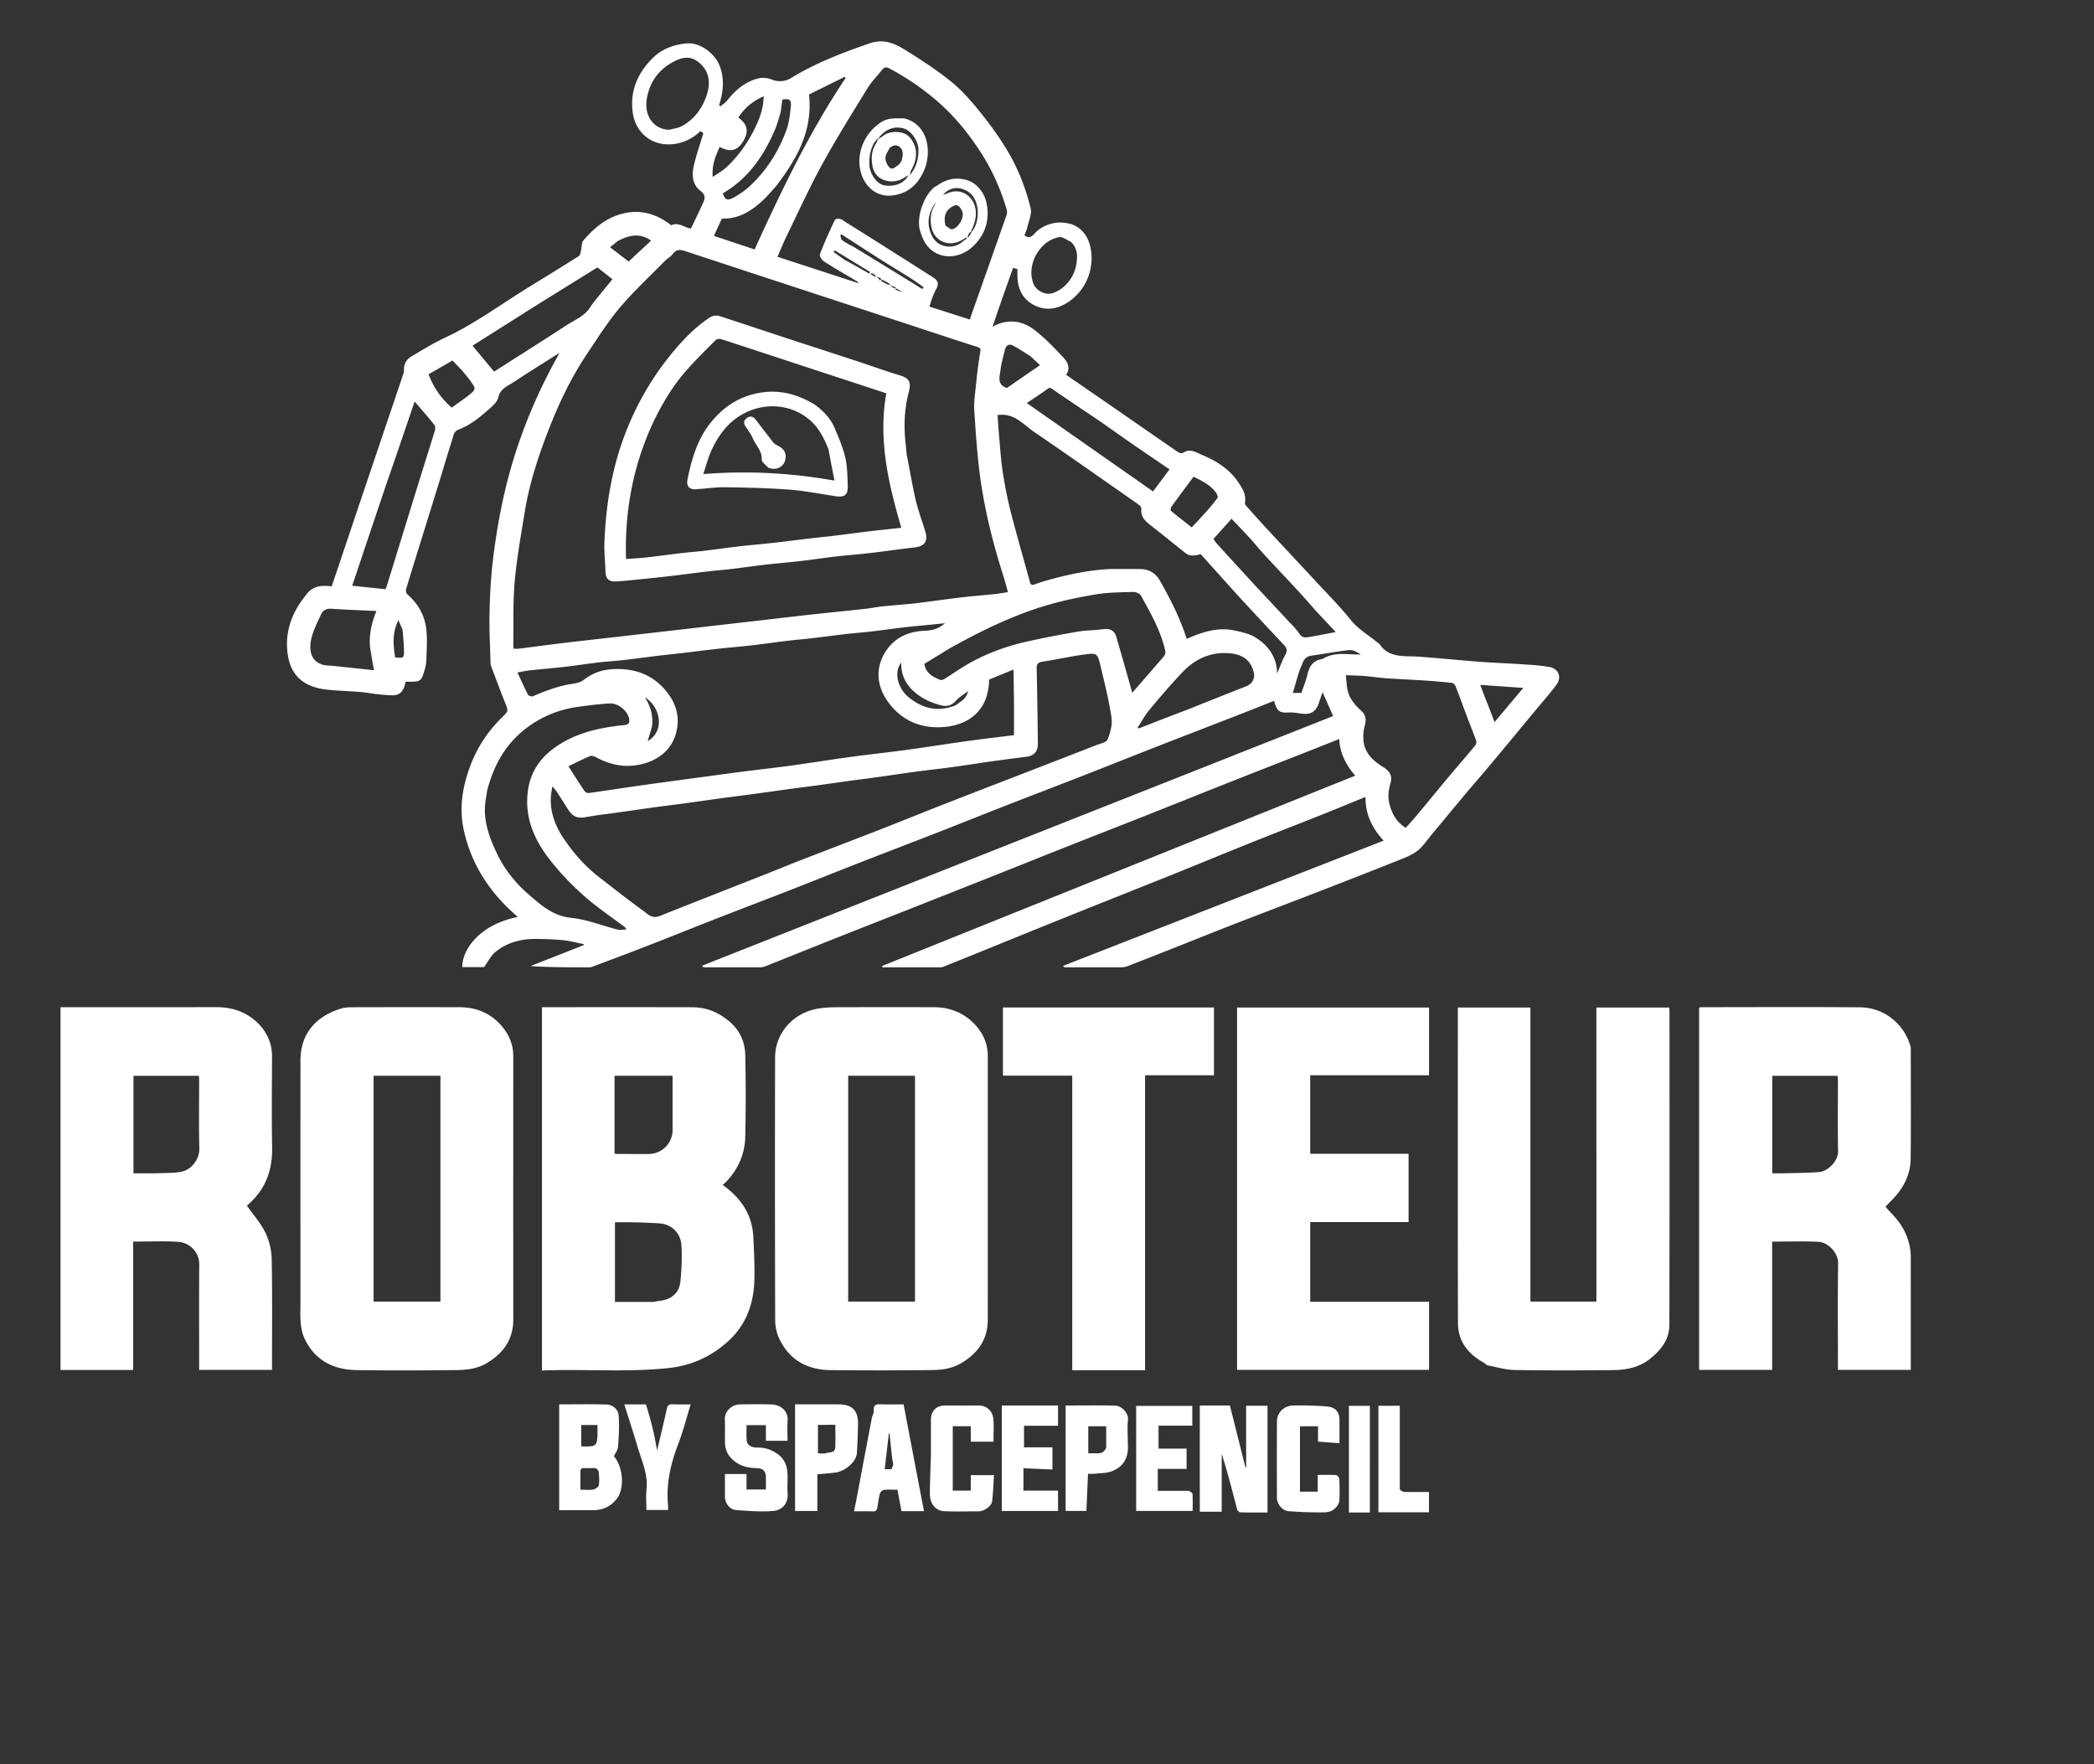 <svg version="1.1" id="Layer_1" xmlns="http://www.w3.org/2000/svg" xmlns:xlink="http://www.w3.org/1999/xlink" x="0px" y="0px"
	 width="100%" viewBox="0 0 1840 1550" enable-background="new 0 0 1840 1550" xml:space="preserve">
      <rect x="0" y="0" width="1840" height="1550" fill="#333333" stroke="none"/>
      <path
        fill="transparent"
        d="M1 490V1h1790v1349H1V490m1328.969 157.363c6.236-7.515 12.478-15.025 18.707-22.544 6.346-7.66 12.967-15.113 18.93-23.06 4.972-6.624 1.86-14.26-6.169-15.682-6.077-1.076-12.272-1.61-18.439-2.034-11.827-.814-23.672-1.356-35.507-2.054-4.59-.27-9.175-.614-13.756-1-15.51-1.312-31.009-2.753-46.526-3.96-12.818-.996-26.84 1.865-35.485-11.72-.136-.213-.662-.14-.889-.337-7.842-6.757-17.005-11.67-23.778-20.05-10.133-12.54-21.56-24.037-32.532-35.889-13.8-14.906-27.732-29.69-41.538-44.591-6.149-6.636-12.153-13.406-18.149-20.18-.584-.66-1.035-1.846-.893-2.674 1.25-7.272-2.46-12.832-6.224-18.339-7.925-11.597-19.48-18.538-32.032-23.771-4.625-1.929-9.786-5.401-15.074-2.184-2.71 1.649-4.411.712-6.284-.578-17.414-11.993-34.776-24.062-52.17-36.084-14.99-10.362-30.003-20.691-45.349-31.272 3.961-5.694 1.466-11.062-2.318-15.1-7.948-8.479-16.05-17.03-25.209-24.103-11.062-8.543-23.711-10.463-37.19-3.058 3.053-8.876 5.948-17.419 8.931-25.93 3.05-8.704 6.187-17.378 9.2-25.826l3.774 1.1c0 2.182-.039 4.341.007 6.498.237 11.227 4.801 20.166 14.916 25.319 9.15 4.662 18.647 3.595 27.347-1.388 17.683-10.13 26.291-31.063 21.67-50.541-2.382-10.04-8.77-17.613-18.581-19.882-9.82-2.27-19.68-.354-28.105 6.562-2.868 2.355-5.427 8.04-11.075 3.784.906-2.51 2.015-4.811 2.559-7.239 1.228-5.486 4.098-11.498 2.898-16.477-4.632-19.237-12.144-37.59-22.676-54.381-7.115-11.345-15.126-22.22-23.617-32.582-7.223-8.817-14.97-17.517-23.811-24.62-12.037-9.672-25.074-18.19-38.175-26.42-10.042-6.308-19.94-11.641-33.45-6.93-23.887 8.327-47.277 17.181-68.946 30.518-4.334 2.668-10.769 3.726-16.827 1.226-3.359-1.386-7.708-1.954-11.204-1.14-11.852 2.758-20.668 10.263-28.077 19.673-1.577 2.003-3.91 3.41-5.894 5.091l-1.058-1.168c3.657-11.578 4.939-23.048.347-34.787-4.246-10.857-17.293-20.35-28.531-19.448-11.73.942-22.352 4.918-30.761 13.474-12.801 13.024-19.418 28.292-17.007 46.964 2.18 16.882 15.098 28.683 32.057 28.304 10.42-.233 19.777-4.308 27.438-11.62l2.584 1.792c-2.961 9.96-6.37 19.464-8.512 29.244-1.717 7.837-1.008 16.158 6.013 21.442 4.895 3.684 3.922 7.13 1.969 11.3-3.397 7.252-6.87 14.468-10.34 21.76-5.563-.485-10.638-5.906-17.201-2.901-.367.167-1.281-.847-1.934-1.321-13.5-9.802-28.085-13.087-44.32-7.858-12.77 4.112-22.425 12.527-30.885 22.343-1.975 2.291-1.598 6.568-2.435 9.899-.353 1.406-.645 3.36-1.643 3.991-14.147 8.938-28.38 17.742-42.652 26.478-25.162 15.402-48.873 33.169-75.808 45.7-9.873 4.593-19.16 10.476-28.596 15.974-4.43 2.581-6.827 6.57-6.737 11.923.026 1.56-.423 3.185-.93 4.687-11.98 35.547-24.015 71.076-36.002 106.62-8.843 26.222-17.633 52.462-26.537 78.962-8.56-1.178-16.43-.6-22.042 6.791-1.958 2.58-3.98 5.121-5.777 7.81-9.789 14.654-13.679 31.146-10.306 48.07 3.599 18.058 16.305 26.049 33.437 27.978 9.951 1.121 20.004 1.312 29.994 2.13 4.857.397 9.664 1.374 14.514 1.904 4.399.48 8.82.897 13.239 1.008 7.946.2 10.681-5.186 11.78-11.959h5.303c7.156-.003 8.755-1.065 10.788-7.932 1.001-3.384 2.063-6.89 2.176-10.37.308-9.448 1.042-19.024-.095-28.342-1.45-11.877-7.192-22.048-16.467-30.031-1-.862-1.692-3.147-1.308-4.4 8.914-29.13 18.026-58.199 27.036-87.3 4.552-14.704 8.834-29.494 13.57-44.139 1.058-3.275 1.198-7.362 5.587-9.001 10.648-3.975 19.174-11.279 27.556-18.62 2.984-2.614 6.445-5.883 7.312-9.433 1.373-5.618 4.644-8.402 9.18-11.007 5.857-3.363 11.372-7.315 17.08-10.941 8.75-5.559 17.537-11.057 27.595-17.39-2.762 5.07-4.83 8.774-6.812 12.523-14.065 26.6-25.578 54.206-34.254 83.08-8.493 28.267-13.886 57.111-17.412 86.303-1.85 15.32-2.654 30.815-3.007 46.252-.338 14.736.517 29.5.87 44.252.02.81.117 1.664.4 2.414 4.058 10.77 8.01 21.584 12.29 32.266 3.037 7.58 3.236 7.495-2.521 13.129-12.105 11.845-21.373 25.566-27.475 41.404-7.049 18.298-10.39 37.271-6.417 56.532 5.451 26.426 18.563 49.075 37.665 68.178 3.162 3.162 6.523 6.125 9.96 9.337-34.1 6.701-49.06 29.36-48.686 44.016h19.12c3.518-4.84 5.908-9.948 9.842-13.18 9.933-8.16 21.913-11.531 34.694-11.537 8.248-.003 16.532.25 24.734 1.054 6.157.604 12.21 2.27 18.309 3.464l-.127.939-46.718 18.382c17.575 1.098 34.734 1.117 51.892 1.058 1.233-.004 2.509-.466 3.69-.913 15.878-6.004 31.781-11.945 47.601-18.1 19.407-7.55 38.716-15.352 58.114-22.924 23.273-9.084 46.618-17.984 69.891-27.067 19.399-7.572 38.713-15.361 58.111-22.933 23.273-9.084 46.618-17.984 69.89-27.068 19.4-7.571 38.713-15.36 58.112-22.932 23.273-9.084 46.618-17.984 69.89-27.068 19.4-7.572 38.716-15.354 58.111-22.934 24.91-9.736 49.87-19.347 74.795-29.046 11.12-4.328 22.208-8.742 33.35-13.133 2.477 8.777 4.613 10.755 12.621 10.254 3.715-.233 7.52.384 11.24.925 8.347 1.214 12.983-1.605 15.624-9.705 1.087-3.334 2.276-6.634 3.133-9.119l9.27 21-554.53 219.378c.833 1.163 1.531 1.407 2.229 1.407 16.333.022 32.665.045 48.998-.026 1.565-.007 3.213-.418 4.68-1 19.947-7.934 39.848-15.98 59.801-23.898 22.035-8.744 44.116-17.369 66.165-26.073a41252.848 41252.848 0 0073.283-28.996c21.738-8.63 43.435-17.36 65.183-25.965 24.574-9.723 49.2-19.314 73.774-29.037 21.748-8.604 43.438-17.357 65.186-25.961 24.574-9.723 49.186-19.346 73.777-29.027 8.775-3.454 17.535-6.95 26.803-10.627.707 12.933 6.2 23.138 14.094 32.188L775.136 848.78l.347 1.22c17.08 0 34.16.007 51.24-.024.779-.001 1.595-.25 2.329-.544a8682.283 8682.283 0 0030.318-12.214c26.43-10.71 52.83-21.5 79.29-32.137 30.317-12.186 60.71-24.186 91.027-36.371 22.746-9.142 45.393-18.532 68.146-27.657 21.109-8.466 42.318-16.68 63.446-25.098 12.868-5.126 25.667-10.426 38.59-15.686-.192 15.35 5.987 27.653 15.953 38.397l-281.68 110.035c.692 1.138 1.09 1.286 1.49 1.286 16.665.013 33.332.042 49.997-.031 1.733-.008 3.558-.382 5.178-1.008 12.996-5.027 25.962-10.135 38.921-15.257 19.071-7.539 38.09-15.207 57.202-22.64 22.985-8.942 46.068-17.632 69.063-26.547 24.338-9.436 48.657-18.921 72.904-28.586 5.767-2.299 11.821-4.617 16.639-8.35 4.813-3.731 8.286-9.211 12.27-13.99 9.611-11.529 19.14-23.127 28.776-34.636 5.99-7.153 12.16-14.156 18.171-21.293 8.307-9.864 16.539-19.791 25.216-30.286m-692.993 247.1c-8.598-6.354-18.363-9.39-28.932-9.418-42.154-.11-84.308-.045-126.462-.045h-5.352v319.265c37.343-1.485 74.506 1.797 111.59-2.21 20.155-2.178 37.546-10.305 52.327-23.826 15.603-14.271 22.18-32.833 22.73-53.507.334-12.562-.34-25.167-.924-37.735-.92-19.777-10.921-34.365-26.935-45.798 1.14-1.043 2.447-2.09 3.579-3.3 10.228-10.941 15.904-24.082 16.251-38.874.563-23.98.518-47.99.008-71.972-.283-13.295-6.123-24.322-17.88-32.58M1493 982.5v221.214h64.176v-112.713c13.79 0 27.194-.418 40.555.15 8.567.364 17.564 9.672 17.429 18.93-.431 29.492-.16 58.993-.16 88.491v5.111h64c0-33.134.004-65.95-.002-98.767-.002-10.826-3.324-20.752-9.334-29.544-3.77-5.514-8.723-10.22-12.917-15.026 3.247-3.438 6.924-6.914 10.111-10.791 7.377-8.975 11.88-19.423 12.015-30.983.37-31.66.129-63.327.12-94.991 0-1.326.16-2.724-.186-3.968-5.768-20.684-24.048-34.31-44.314-34.487-45.826-.4-91.658-.128-137.488-.116-1.27 0-2.54.153-4.005.247V982.5M228.542 901.027c-10.427-11.404-23.562-16.09-38.796-16.058-43.83.088-87.66.031-131.49.031h-5.058v318.799h63.804v-112.8c13.433 0 26.496-.596 39.475.19 10.328.625 18.674 9.185 18.596 19.845-.213 29.164-.073 58.33-.073 87.494v5.17h64c0-32.614.346-64.933-.249-97.235-.144-7.84-2.122-16.232-5.528-23.271-4.087-8.446-10.605-15.715-16.259-23.763.002-.002.838-.816 1.708-1.593 14.701-13.135 20.76-29.643 20.438-49.221-.44-26.658-.196-53.329-.067-79.993.05-10.362-3.313-19.287-10.5-27.595M868 927.657c-.043-10.542-4.054-19.56-11.086-27.153-9.783-10.564-22.18-15.452-36.475-15.485-28.66-.065-57.319-.064-85.978.026-4.745.015-9.523.356-14.225.997-22.296 3.041-39.109 20.97-39.163 43.295-.19 76.814-.14 153.629.071 230.442.015 5.351 1.15 11.126 3.37 15.968 8.856 19.318 24.89 28 45.598 28.185 29.657.266 59.32.286 88.976-.068 8.656-.103 17.395-1.321 25.21-5.878 14.755-8.602 23.683-20.795 23.69-38.422.028-76.98.012-153.96.012-231.906m-604 218.84c-.128 10.46-.69 21.102 4.117 30.766 9.233 18.557 25.386 26.338 45.23 26.626 29.48.426 58.974.323 88.456-.02 8.828-.103 17.725-1.28 25.679-5.98 14.691-8.681 23.562-20.756 23.546-38.508-.066-77.132-.038-154.264-.017-231.396.003-10.944-4.262-20.133-11.545-27.973-9.594-10.327-21.76-14.951-35.681-14.988-31.153-.08-62.306-.062-93.458.025-3.57.01-7.307.158-10.678 1.187-21.743 6.634-35.601 21.774-35.624 45.357-.069 71.302-.025 142.603-.025 214.904m1040.005 51.017c1.217.793 2.344 2.043 3.666 2.303 7.752 1.522 15.533 3.865 23.336 3.994 28.655.474 57.324.366 85.984.102 11.75-.109 23.117-2.203 32.8-9.857 9.71-7.675 17.054-17.015 17.086-29.71.23-91.652.124-183.306.113-274.959 0-1.426-.148-2.852-.214-4.059h-64.03v258.349h-57.985V885.314H1281v5.27c0 90.653-.128 181.307.121 271.96.044 15.768 8.56 27.06 22.884 34.97M1087 997.5v206.221h168.72v-59.886h-104.437v-70.005h86.431v-60.006h-86.425v-69.005h104.42v-59.53H1087V997.5M991.496 1204h14.677V944.83h60.54v-59.545H881.287v59.895h60.89V1204h49.319m77.984 31h-15.214v93.34h19.255v-50.809c5.219 16.273 9.311 32.582 13.573 48.846.274 1.049 1.834 2.48 2.828 2.506 7.928.206 15.864.115 23.85.115v-93.771h-18.795v54.251l-.574.05-13.68-54.528h-11.243m-527.434 81.511c7-8.68 5.547-27.482-2.611-36.857 1.31-2.894 3.444-5.583 3.642-8.409.645-9.204 1.296-18.519.514-27.668-.435-5.084-5.01-9.236-10.44-9.418-13.918-.467-27.861-.156-41.792-.156V1327c10.012 0 19.665-.048 29.317.014 8.641.056 15.8-3.005 21.37-10.503M673 1259.487V1266h19c0-6.203-.33-11.866.074-17.477.674-9.367-6.676-14.141-14.06-14.434-9.312-.37-18.652-.206-27.977-.05-6.86.115-13.516 5.925-13.118 13.323.376 6.975-.152 13.997.152 20.979.26 5.953 2.753 10.903 7.467 14.929 5.926 5.06 12.738 6.625 20.227 6.772 4.955.098 8.259 1.911 8.237 8.237-.012 3.453-.002 6.906-.002 10.513h-17.02v-13.583H637c0 6.822-.027 13.443.009 20.063.03 5.42 4.167 11.163 9.614 11.58 10.687.817 21.497 1.636 32.144.88 9.227-.656 13.983-7.07 13.319-15.902-.449-5.962.203-12.003-.163-17.976-.408-6.665-3.091-12.282-8.798-16.33-5.349-3.797-11.094-5.715-17.675-5.573-5.488.12-9.055-2.319-9.368-6.475-.333-4.405-.075-8.855-.075-13.184H673v7.195m80.997 50.89l-3.54 17.623c6.27 0 11.419-.16 16.55.062 2.905.126 3.6-1.513 3.985-3.735.69-3.98 1.088-8.036 2.16-11.907.38-1.37 2.281-3.11 3.647-3.265 3.916-.44 7.914-.155 11.776-.155 1.234 6.507 2.397 12.64 3.57 18.835h19.736L793.98 1234c-6.84 0-13.317.167-19.78-.062-4.002-.14-6.759.198-6.4 5.382.157 2.268-1.305 4.606-1.758 6.964-4.05 21.065-8.037 42.141-12.046 64.092M1149.5 1235c-4.499 0-9-.103-13.496.023-7.759.216-13.922 6.218-13.962 13.974-.118 22.328-.082 44.657-.014 66.986.017 5.54 4.629 11.453 10.263 11.88 10.692.812 21.459 1.244 32.172.97 6.98-.18 12.287-5.527 12.489-11.205.213-5.992.211-12.004-.085-17.988-.062-1.256-1.746-3.402-2.796-3.474-5.25-.36-10.537-.164-16.194-.164v14.734h-15.613v-57.47h15.873v13.454l18.863 1.479c0-7.326.01-14.113-.003-20.901-.012-6.054-3.203-10.322-9.324-11.2-5.661-.81-11.446-.766-18.173-1.098M818 1279.5c-.333 10.916-.903 21.833-.932 32.75-.029 10.503 6.222 15.347 12.678 15.631 10.145.447 20.324.18 30.488.09 4.366-.039 10.949-4.478 11.476-8.54 1.004-7.721 1.198-15.547 1.722-23.238h-20.424v13.607h-15.809v-56.598h15.811v13.59H873v-3.074c0-5.5.344-11.025-.084-16.49-.6-7.667-6.291-12.37-13.106-12.266-9.83.15-19.662.025-29.494.042-7.556.013-12.304 4.838-12.313 12.503-.012 10.33-.003 20.662-.003 31.993M705.574 1234h-6.937v93.694h19.565v-32.21c5.448-.52 10.504-.867 15.521-1.514 9.257-1.194 18.793-9.699 19.238-17.279.501-8.558.892-17.132.993-25.702.137-11.602-5.343-16.956-16.935-16.984-10.153-.024-20.306-.005-31.445-.005M991 1267.46c0-6.66-.534-13.375.153-19.963.658-6.312-6.245-12.247-10.951-12.362-14.597-.358-29.207-.131-43.854-.131v92.65h18.267l1.427-32.654c2.25 0 4.07.168 5.849-.032 4.967-.558 10.237-.402 14.811-2.09 11.117-4.1 15.33-12.89 14.298-25.417M920.466 1235H880.3v92.7h49.396v-17.915h-30.398v-19.663l25.477 1.144v-19.486h-24.97v-18.974H929.7V1235h-9.233m123.882 75h-27.002v-19.298h25.301v-17.832h-24.627v-20.138h29.642v-17.391h-49.32v92.314H1048c0-5.171.147-10.007-.122-14.818-.055-.99-1.665-1.894-3.53-2.837m-477.247-75.998h-18.527c4.079 12.99 8.15 25.454 11.89 38.015 3.582 12.03 9.058 23.633 7.643 36.804-.632 5.878-.107 11.88-.107 17.967h19c0-1.664.115-3.132-.017-4.577-1.686-18.417 2.221-35.79 8.816-52.919 4.386-11.393 7.391-23.318 11.104-35.292-5.508 0-10.67.19-15.81-.069-3.217-.162-4.508.888-5.206 4.105-2.651 12.232-5.641 24.391-8.461 36.39-1.116-5.646-2.1-11.531-3.467-17.325-1.825-7.73-3.948-15.387-6.858-23.1m662.9 74.319v-73.084h-18.796v93.572h44.429V1311c-7.525 0-14.685.083-21.84-.077-1.275-.029-2.527-1.065-3.794-2.603m-34.519 20.68h8.237v-93.715h-18.433V1329h10.196z"
        opacity="1"
      ></path>
      <path
        fill="#FFF"
        d="M1329.762 647.66c-8.47 10.198-16.702 20.125-25.009 29.99-6.01 7.136-12.18 14.139-18.17 21.292-9.637 11.509-19.166 23.107-28.778 34.637-3.983 4.778-7.456 10.258-12.27 13.988-4.817 3.734-10.87 6.052-16.638 8.35-24.247 9.666-48.566 19.151-72.904 28.587-22.995 8.915-46.078 17.605-69.063 26.546-19.111 7.434-38.13 15.102-57.202 22.64-12.959 5.123-25.925 10.23-38.921 15.258-1.62.626-3.445 1-5.178 1.008-16.665.073-33.332.044-49.998.03-.399 0-.797-.147-1.488-1.285l281.68-110.035c-9.967-10.744-16.146-23.047-15.954-38.397-12.923 5.26-25.722 10.56-38.59 15.686-21.128 8.417-42.337 16.632-63.446 25.098-22.753 9.125-45.4 18.515-68.146 27.657-30.318 12.185-60.71 24.185-91.026 36.371-26.461 10.637-52.86 21.426-79.291 32.137a8682.283 8682.283 0 01-30.318 12.214c-.734.295-1.55.543-2.329.544-17.08.03-34.16.023-51.24.023l-.347-1.22c138.527-55.72 277.055-111.44 415.727-167.22-7.894-9.049-13.387-19.254-14.094-32.187-9.268 3.677-18.028 7.173-26.803 10.627-24.59 9.681-49.203 19.304-73.777 29.027-21.748 8.604-43.438 17.357-65.186 25.961-24.574 9.723-49.2 19.314-73.774 29.037-21.748 8.604-43.445 17.335-65.183 25.965a41252.848 41252.848 0 01-73.283 28.996c-22.05 8.704-44.13 17.329-66.165 26.073-19.953 7.918-39.854 15.964-59.801 23.897-1.467.583-3.115.994-4.68 1-16.333.072-32.665.05-48.998.027-.698 0-1.396-.244-2.228-1.407l554.528-219.379-9.27-20.999c-.856 2.485-2.045 5.785-3.132 9.119-2.64 8.1-7.277 10.92-15.624 9.705-3.72-.541-7.525-1.158-11.24-.925-8.008.5-10.144-1.477-12.62-10.254-11.143 4.391-22.23 8.805-33.351 13.133-24.925 9.7-49.884 19.31-74.795 29.046-19.395 7.58-38.712 15.362-58.11 22.934-23.273 9.084-46.618 17.984-69.89 27.068-19.4 7.572-38.713 15.36-58.112 22.932-23.273 9.084-46.618 17.984-69.89 27.068-19.4 7.572-38.713 15.36-58.112 22.933-23.273 9.083-46.618 17.983-69.89 27.067-19.4 7.572-38.708 15.375-58.115 22.925-15.82 6.154-31.723 12.095-47.601 18.1-1.181.446-2.457.908-3.69.912-17.158.06-34.317.04-51.892-1.058l46.718-18.382.127-.94c-6.1-1.193-12.152-2.859-18.309-3.463-8.202-.805-16.486-1.057-24.734-1.054-12.781.006-24.761 3.377-34.694 11.538-3.934 3.23-6.324 8.34-9.842 13.179h-19.12c-.373-14.655 14.585-37.315 48.686-44.016-3.437-3.212-6.798-6.175-9.96-9.337-19.102-19.103-32.214-41.752-37.665-68.178-3.973-19.26-.632-38.234 6.417-56.532 6.102-15.838 15.37-29.56 27.475-41.404 5.757-5.634 5.558-5.55 2.522-13.129-4.28-10.682-8.233-21.496-12.292-32.266-.282-.75-.38-1.604-.399-2.414-.353-14.751-1.208-29.516-.87-44.252.353-15.437 1.156-30.932 3.007-46.252 3.526-29.192 8.919-58.036 17.412-86.304 8.676-28.873 20.189-56.479 34.254-83.08 1.982-3.748 4.05-7.451 6.812-12.522-10.058 6.333-18.846 11.831-27.595 17.39-5.708 3.626-11.223 7.578-17.08 10.941-4.536 2.605-7.807 5.39-9.18 11.007-.867 3.55-4.328 6.82-7.312 9.432-8.382 7.342-16.908 14.646-27.556 18.621-4.39 1.639-4.529 5.726-5.588 9.001-4.735 14.645-9.017 29.435-13.57 44.14-9.01 29.1-18.121 58.17-27.035 87.3-.384 1.252.307 3.537 1.308 4.399 9.275 7.983 15.017 18.154 16.467 30.031 1.137 9.318.403 18.894.095 28.343-.113 3.48-1.175 6.985-2.176 10.369-2.033 6.867-3.632 7.929-10.788 7.932h-5.302c-1.1 6.773-3.835 12.159-11.781 11.959-4.42-.111-8.84-.528-13.239-1.008-4.85-.53-9.657-1.507-14.514-1.904-9.99-.818-20.043-1.009-29.994-2.13-17.132-1.93-29.838-9.92-33.437-27.978-3.373-16.924.517-33.416 10.306-48.07 1.797-2.689 3.819-5.23 5.777-7.81 5.613-7.392 13.482-7.97 22.042-6.79 8.904-26.5 17.694-52.74 26.537-78.963 11.987-35.544 24.023-71.073 36.003-106.62.506-1.502.955-3.127.929-4.687-.09-5.353 2.307-9.342 6.737-11.923 9.436-5.498 18.723-11.38 28.596-15.974 26.935-12.531 50.646-30.298 75.808-45.7 14.273-8.736 28.505-17.54 42.652-26.478.998-.63 1.29-2.585 1.643-3.991.837-3.33.46-7.608 2.435-9.899 8.46-9.816 18.115-18.23 30.885-22.343 16.235-5.23 30.82-1.944 44.32 7.858.653.474 1.567 1.488 1.934 1.32 6.563-3.004 11.638 2.417 17.2 2.903 3.47-7.293 6.944-14.51 10.34-21.762 1.954-4.17 2.927-7.615-1.968-11.299-7.02-5.284-7.73-13.605-6.013-21.442 2.143-9.78 5.55-19.284 8.512-29.244l-2.584-1.793c-7.66 7.313-17.018 11.388-27.438 11.621-16.959.379-29.878-11.422-32.057-28.304-2.41-18.672 4.206-33.94 17.007-46.964 8.409-8.556 19.031-12.532 30.76-13.474 11.239-.901 24.286 8.59 28.532 19.448 4.592 11.739 3.31 23.21-.347 34.787l1.058 1.168c1.984-1.681 4.317-3.088 5.894-5.09 7.409-9.411 16.225-16.916 28.077-19.675 3.496-.813 7.845-.245 11.204 1.141 6.058 2.5 12.493 1.442 16.827-1.226 21.669-13.337 45.059-22.19 68.945-30.519 13.51-4.71 23.409.623 33.45 6.931 13.102 8.23 26.139 16.748 38.176 26.42 8.84 7.103 16.588 15.803 23.811 24.62 8.491 10.363 16.502 21.237 23.617 32.582 10.532 16.792 18.044 35.144 22.676 54.38 1.2 4.98-1.67 10.992-2.898 16.478-.544 2.428-1.653 4.73-2.56 7.24 5.65 4.255 8.208-1.43 11.076-3.785 8.425-6.916 18.286-8.833 28.105-6.562 9.81 2.269 16.199 9.842 18.58 19.882 4.622 19.478-3.986 40.41-21.67 50.54-8.699 4.984-18.196 6.05-27.346 1.389-10.115-5.153-14.68-14.092-14.916-25.319-.046-2.157-.007-4.316-.007-6.499l-3.773-1.1c-3.014 8.449-6.15 17.123-9.2 25.827-2.984 8.511-5.879 17.054-8.931 25.93 13.478-7.405 26.127-5.485 37.19 3.058 9.158 7.072 17.26 15.624 25.208 24.104 3.784 4.037 6.28 9.405 2.318 15.099 15.346 10.58 30.358 20.91 45.349 31.272 17.394 12.022 34.756 24.09 52.17 36.084 1.873 1.29 3.573 2.227 6.284.578 5.288-3.217 10.449.255 15.074 2.184 12.553 5.233 24.107 12.174 32.032 23.771 3.763 5.507 7.474 11.067 6.224 18.339-.142.828.31 2.014.893 2.673 5.996 6.775 12 13.545 18.149 20.18 13.806 14.901 27.737 29.686 41.538 44.592 10.972 11.852 22.4 23.35 32.532 35.888 6.773 8.382 15.936 13.294 23.778 20.051.227.196.753.124.889.337 8.645 13.585 22.667 10.724 35.485 11.72 15.517 1.207 31.017 2.648 46.526 3.96 4.58.386 9.167.73 13.756 1 11.835.698 23.68 1.24 35.507 2.054 6.167.423 12.362.958 18.44 2.034 8.029 1.421 11.14 9.058 6.168 15.683-5.963 7.946-12.584 15.4-18.93 23.059-6.23 7.52-12.47 15.03-18.914 22.841M779.26 249.775l2.674.51.178-.657c-.782-.406-1.563-.813-2.84-1.78l-4.284-2.12-.673 1.42c1.537.645 3.075 1.29 4.945 2.627m-5.554 283.228c3.416-.335 6.83-.682 10.247-1 7.33-.685 14.683-1.185 21.99-2.068 12.594-1.521 25.146-3.408 37.745-4.894 10.222-1.205 20.493-1.996 30.732-3.075 3.806-.402 7.58-1.103 11.256-1.651-1.386-4.952-2.497-9.446-3.9-13.846-10.11-31.703-18.038-63.913-21.705-97.029-1.804-16.28-2.943-32.642-3.961-48.993-.355-5.707.33-11.519.939-17.24 1.188-11.162 2.321-22.351 4.22-33.402.562-3.266.556-3.981-2.677-5.01-21.075-6.705-42.047-13.733-63.06-20.627-36.704-12.043-73.418-24.055-110.12-36.1a39091.832 39091.832 0 01-82.22-27.058c-4.407-1.457-8.423-2.719-11.934 2.056-1.794 2.44-4.782 3.964-6.954 6.174-13.296 13.525-27.29 26.47-39.522 40.906-10.602 12.513-19.411 26.587-28.59 40.255-12.493 18.605-22.571 38.612-30.95 59.31-10.541 26.043-19.717 52.641-24.226 80.531-3.262 20.18-6.943 40.36-8.744 60.689-1.622 18.3-.945 36.804-1.257 55.218-.022 1.268.17 2.539.267 3.849 1.86 0 3.38.16 4.855-.025 12.918-1.622 25.818-3.388 38.743-4.95 14.567-1.759 29.155-3.35 43.733-5.017 17.495-2 34.99-3.997 52.483-6.006 11.497-1.321 22.991-2.67 34.488-3.99 17.494-2.01 34.99-4 52.483-6.01 11.497-1.32 22.985-2.724 34.49-3.976 15.905-1.731 31.826-3.31 47.73-5.054 4.186-.458 8.334-1.278 13.42-1.967m-86.69 229.473c5.354-2.153 10.684-4.367 16.066-6.447 23.004-8.89 46.053-17.664 69.027-26.63 19.696-7.688 39.283-15.655 58.971-23.361 23.56-9.221 47.178-18.295 70.77-27.436 20.308-7.869 40.63-15.704 60.91-23.65 3.718-1.456 9.315-2.511 10.459-5.25 2.483-5.945 4.347-13.11 3.426-19.326-2.239-15.1-6.001-29.994-9.554-44.874-2.744-11.496-3.077-11.885-14.378-10.38-12.329 1.641-24.498 4.456-36.805 6.304-4.407.662-5.076 2.64-4.987 6.545.496 21.747.796 43.499 1.05 65.25.085 7.304-3.533 11.008-10.462 11.818-10.174 1.19-20.325 2.58-30.47 4.006-11.253 1.58-22.473 3.393-33.732 4.927-10.809 1.473-21.66 2.635-32.472 4.086-11.589 1.555-23.149 3.322-34.73 4.93-8.218 1.142-16.454 2.14-24.674 3.265-8.852 1.211-17.689 2.53-26.542 3.737-8.543 1.164-17.103 2.21-25.647 3.373-11.109 1.512-22.204 3.119-33.313 4.627-8.545 1.16-17.108 2.191-25.653 3.355-11.107 1.513-22.2 3.135-33.308 4.644-8.546 1.161-17.113 2.166-25.657 3.34-10.941 1.504-21.867 3.118-32.802 4.668-9.007 1.278-18.074 2.232-27.01 3.888-7.943 1.473-11.987.135-16.494-6.885-3.218-5.012-6.351-10.078-9.607-15.065-.978-1.498-2.24-2.811-4.01-4.999-.583 3.877-1.209 6.546-1.351 9.241-.714 13.472 3.76 25.47 11.142 36.417 8.469 12.559 18.283 24 30.29 33.361 12.926 10.077 25.785 20.26 39.085 29.823 4.165 2.994 8.086 7.876 14.93 5.155 35.572-14.138 71.25-28.007 107.533-42.457M467.674 612.03c11.378-4.879 22.863-9.342 35.244-11.146 3.397-.495 7.213-1.357 9.825-3.366 7.017-5.396 14.916-8.654 23.427-9.37 21.02-1.765 39.065 4.646 51.633 22.346 6.928 9.756 9.478 20.75 6.46 32.873-4.975 19.978-23.274 28.588-40.15 29.536-10.705.602-20.778-2.386-30.258-7.44-1.592-.848-3.994-1.665-5.426-1.068-6.402 2.67-12.589 5.858-18.98 8.92 5.027 7.784 9.41 14.73 14.01 21.528.712 1.052 2.516 2.163 3.647 2.01 13.33-1.815 26.62-3.927 39.94-5.834 14.478-2.073 28.972-4.036 43.465-6.003 17.4-2.362 34.8-4.734 52.213-6.995 13.562-1.761 27.166-3.2 40.713-5.068 18.173-2.506 36.29-5.428 54.467-7.91 16.128-2.201 32.326-3.888 48.453-6.09 18.177-2.482 36.296-5.392 54.467-7.916 13.318-1.849 26.68-3.375 40.176-5.064 0-10.016.053-19.497-.015-28.977-.067-9.306-.258-18.61-.406-28.688l-21.438 8.837c-.448 27.095-17.631 39.515-38.712 41.576-20.26 1.981-37.901-5.044-50.21-22.122-9.805-13.604-11.42-29.602-1.923-44.287 8.048-12.446 20.49-17.608 34.72-18.13 6.464-.237 11.834-1.765 17.473-6.59-5.265.54-9.496.985-13.73 1.405-6.995.696-14.004 1.268-20.985 2.088-10.345 1.215-20.66 2.676-31.005 3.89-6.981.818-14.003 1.292-20.986 2.097-10.676 1.23-21.328 2.66-32.002 3.91-6.652.778-13.338 1.28-19.987 2.084-10.176 1.23-20.32 2.73-30.502 3.902-10.064 1.158-20.168 1.965-30.236 3.083-11.01 1.222-21.996 2.647-32.997 3.94-6.483.763-12.983 1.385-19.462 2.171-10.18 1.235-20.34 2.646-30.529 3.807-7.314.834-14.678 1.233-21.988 2.093-10.015 1.18-19.984 2.749-30.002 3.9-10.228 1.176-20.499 1.983-30.735 3.09-3.433.372-6.818 1.175-10.69 1.862 3.22 6.875 6.065 13.17 9.16 19.341.51 1.017 2.116 1.485 3.861 1.775M975.481 500c8.664 0 17.328-.065 25.99.019 8.02.078 13.79 3.147 18.02 10.664 9.115 16.195 17.56 32.62 23.269 50.71 13.765-6.121 27.62-10.642 42.565-7.292 6.176 1.385 12.775 2.82 18.002 6.108 11.264 7.086 18.627 17.275 18.868 31.544 2.458-5.7 4.4-11.316 7.244-16.431 2.121-3.817 1.158-6.149-1.495-8.935-9.56-10.045-18.977-20.226-28.434-30.37-4.046-4.34-8.097-8.68-12.074-13.085-10.908-12.084-21.778-24.202-32.456-36.077-5.222 1.752-9.657 2.004-13.591-1.105-10.21-8.067-20.267-16.327-30.535-24.317-4.84-3.766-8.787-7.718-7.942-14.543.107-.858-.756-2.113-1.528-2.749-2.119-1.742-4.41-3.279-6.665-4.85-28.46-19.827-56.784-39.855-85.471-59.348-9.617-6.535-17.667-16.844-31.322-15.363-.228.025-.464-.018-1.348-.06.48 6.855.841 13.587 1.448 20.296.911 10.084 1.551 20.222 3.12 30.21 1.826 11.621 4.041 23.23 6.958 34.621 5.29 20.663 11.247 41.155 16.864 61.734.69 2.53 1.75 2.955 4.254 2.057 5.121-1.838 10.357-3.397 15.617-4.805 16.297-4.363 32.775-7.752 50.642-8.633M733.697 193.03c4.591-2.498 7.609 1.136 10.8 3.092 13.303 8.154 26.454 16.555 39.642 24.896 12.102 7.655 24.203 15.313 36.254 23.047 3.461 2.22 4.78 5.185 2.613 9.195-1.37 2.533-2.54 5.192-3.584 7.879-1.065 2.74-1.866 5.582-2.748 8.272l35.518 11.348c.332-1.016.558-1.762.817-2.496 10.5-29.75 21.021-59.491 31.445-89.267.503-1.436.56-3.29.137-4.75-5.348-18.466-13.206-35.821-23.777-51.879-10.448-15.869-22.319-30.456-36.769-43.048-13.042-11.365-27.123-20.935-42.3-29.077-2.775-1.489-4.732-1.38-6.71 1.156-4.208 5.393-9.176 10.298-12.727 16.081-13.626 22.192-27.462 44.298-39.975 67.118-11.28 20.572-20.988 42.01-31.268 63.124-2.852 5.857-5.27 11.924-7.9 17.92l71.37 23.27c-.533-1.179-1.359-1.624-2.165-2.103-9.398-5.594-18.902-11.024-28.102-16.928-1.94-1.244-4.391-4.835-3.84-6.315 3.793-10.19 8.32-20.106 13.27-30.534M1286 621.53c-2.347-6.297-4.613-12.627-7.12-18.86-.44-1.098-1.816-2.444-2.885-2.565a495.944 495.944 0 00-22.974-2.076c-11.82-.781-23.66-1.26-35.477-2.074-6.016-.414-11.99-1.42-18.004-1.9-5.454-.437-10.936-.525-16.95-.79.455 4.35.637 8.268 1.312 12.1 1.426 8.102 6.568 13.993 12.35 19.324 4.038 3.723 4.422 7.823 2.973 12.874-1.019 3.549-1.338 7.426-1.255 11.14.272 12.12 7.9 19.46 17.382 25.28 6.005 3.685 8.356 7.776 6.45 14.3-1.83 6.261-2.509 12.448-.764 18.718 2.33 8.37 6.265 15.686 14.246 20.37 3.383-3.823 6.516-7.19 9.458-10.719 9.498-11.392 18.873-22.886 28.397-34.257 7.662-9.148 15.53-18.124 23.131-27.322.872-1.055 1.243-3.286.766-4.57-3.512-9.447-7.299-18.791-11.036-28.973m-857.97 73.296c-.677 4.99-1.802 9.967-1.945 14.972-.412 14.427 4.58 27.612 10.65 40.311 6.696 14.01 16.37 25.98 28.093 36.087 10.83 9.337 21.189 18.678 37.092 20.296 13.863 1.41 27.295 6.919 40.976 10.387 2.167.55 4.642-.114 7.6-.244-.84-1.277-.957-1.614-1.194-1.794-12.263-9.297-25.184-17.856-36.622-28.075-10.947-9.78-21.282-20.57-30.22-32.197-13.363-17.382-21.67-36.84-18.573-59.807 2.074-15.376 9.798-27.372 21.558-36.344 18.492-14.11 40.55-19.047 63.227-21.303 4.046-.403 4.722-2.462 4.169-5.395-1.367-7.25-9.78-14.094-17.383-13.62-9.1.569-18.179 1.703-27.22 2.937-18.28 2.497-34.79 9.556-48.92 21.31-16.244 13.513-25.837 31.337-31.288 52.479M835.662 569.03c-7.93 4.837-15.862 9.673-23.424 14.284 1.24 8.26 7.312 11.336 13.653 13.987 1.024.428 2.77.05 3.793-.584 7.239-4.488 14.177-9.491 21.586-13.666 15.596-8.788 32.299-15 49.713-18.98 15.08-3.447 30.302-6.323 45.545-8.967 7.387-1.282 15-1.203 22.448-2.205 6.395-.86 10.248.908 12.003 6.931 4.805 16.492 9.445 33.033 14 49.025-.151.288-.013-.165.271-.492 9.24-10.637 18.538-21.224 27.677-31.947.869-1.02 1.3-2.999 1.009-4.332-3.846-17.658-12.76-33.154-21.4-48.71-.996-1.793-4.366-3.268-6.59-3.208-10.834.294-21.794.294-32.442 2.035-14.734 2.408-29.468 5.47-43.777 9.694-29.345 8.662-56.731 22.028-84.065 37.135M339.037 426.68c-5.214 15.492-10.436 30.98-15.64 46.476-4.66 13.882-9.301 27.77-13.904 41.517l29.187 3.058c.365-.888.936-2.018 1.304-3.21 8.746-28.336 17.442-56.688 26.207-85.018 5.26-16.997 10.669-33.947 15.857-50.965.483-1.585.54-4.053-.365-5.183-5.675-7.087-11.678-13.91-17.355-20.567-8.177 24.111-16.502 48.662-25.29 73.892m131.99-158.214l-55.815 35.295 18.931 22.778c20.608-13.16 41.966-26.598 63.09-40.394 7.48-4.885 16.274-8.136 21.408-16.226 1.817-2.863 3.989-5.512 6.121-8.16 4.37-5.424 8.822-10.782 13.413-16.378l-13.185-10.42a30530.097 30530.097 0 00-53.962 33.505M966.36 370.032c-14.022-9.434-28.093-18.795-42-28.394-1.72-1.186-2.265-1.018-3.791.076-5.82 4.171-11.83 8.074-18.322 12.45l110.95 77.673 14.476-19.42c-9.996-6.805-20.13-13.623-30.178-20.567-10.22-7.065-20.355-14.254-31.135-21.818m190.103 166.945c-5.344-6.018-10.596-12.122-16.054-18.035-9.636-10.439-19.455-20.71-29.083-31.156-4.664-5.06-8.977-10.443-13.615-15.529-5.087-5.578-10.365-10.981-15.531-16.43l-15.906 17.737c.967 1.354 1.864 2.923 3.052 4.227 10.875 11.938 21.763 23.865 32.723 35.725 9.417 10.19 18.957 20.264 28.391 30.437 3.916 4.222 8.191 8.237 11.37 12.973 2.165 3.226 4.631 3.44 7.525 2.962 8.082-1.333 16.12-2.936 24.391-4.474a5333.168 5333.168 0 00-17.263-18.437m-114.124 86.986c17.545-6.98 35.077-13.995 52.644-20.917 5.022-1.98 7.9-6.508 6.822-11.553-2.55-11.934-10.655-16.376-20.486-17.38-16.418-1.676-30.474 4.288-41.705 15.974-10.328 10.746-20.017 22.13-29.586 33.57-3.99 4.77-6.94 10.41-10.364 15.656.304.26.607.522.91.783 13.654-5.365 27.308-10.73 41.765-16.133M588.348 114c3.832-1.114 8.068-1.53 11.422-3.47 11.114-6.43 18.09-16.405 21.696-28.567 2.489-8.394 1.958-16.984-3.952-23.755-9.021-10.337-17.8-8.845-28.667-2.249-11.909 7.23-18.922 18.614-20.729 32.504-1.673 12.865 5.824 25.418 20.23 25.537M325.997 573.62c-.333-2.08-.844-4.15-.967-6.242-.62-10.51 1.589-20.538 5.77-30.501-13.515-.637-26.686-1.079-39.826-1.978-4.36-.298-7.3 1.584-8.829 4.9-3.385 7.341-7.235 14.753-8.827 22.557-1.71 8.388-.597 18.647 10.438 21.788 2.605.742 5.46.599 8.198.888 12.263 1.294 24.524 2.597 36.709 3.89-.924-4.992-1.794-9.692-2.666-15.302m356-410.114c-3.794 4.125-7.353 8.5-11.43 12.325-10.15 9.522-21.469 16.72-36.32 16.274l-6.94 15.176 35.774 11.899c23.72-52.047 48.234-103.28 79.995-150.66l-.763-1.052L710.91 83c3.396 32.262-10.833 56.72-28.913 80.506m258.99 48.975c-3.457-1.462-7.213-4.64-10.321-4.098-16.77 2.921-29.132 24.033-22.609 40.857 2.417 6.233 10.491 10.41 16.863 8.332 11.115-3.623 19.26-14.353 20.943-25.731.974-6.58 1.223-13.51-4.876-19.36m128.002 220.997c-5.041-7.144-12.54-10.86-20.202-14.579-6.58 8.866-13.154 17.638-19.578 26.518-.604.836-.808 3.013-.275 3.456 5.95 4.943 12.08 9.667 18.27 14.536 4.821-5.217 9.374-9.99 13.743-14.924a156.335 156.335 0 008.908-11.006c.512-.697-.205-2.296-.866-4M686.004 98.492c-1.66 5.165-2.928 10.499-5.05 15.468-9.842 23.052-23.543 43.019-45.853 55.951 2.15 5.68 3.79 6.726 9.426 3.726 5.078-2.704 9.963-6.112 14.19-10.014 14.526-13.408 24.928-29.79 31.9-48.152 2.53-6.666 3.513-14.068 4.23-21.231.675-6.765-.857-7.673-7.36-6.8-.484 3.426-.96 6.795-1.483 11.052M406.006 325.51l-8.4-8.755-21.042 12.127c4.397 11.565 10.96 21.12 20.35 29.287 5.453-3.957 10.975-7.605 16.077-11.767 5.146-4.198 5.097-5.077 1.024-10.82-2.343-3.302-4.99-6.388-8.009-10.072m499.429-12.55c-5.161-3.176-10.18-6.626-15.536-9.428-3.429-1.794-5.96.226-6.84 3.722-1.492 5.915-3.156 11.845-3.906 17.873-.72 5.788-3.384 12.674 5.51 15.849l29.2-20.128c-2.863-2.683-5.38-5.043-8.428-7.888M663.966 111.367c3.897-8.298 6.96-16.805 7.06-26.782-9.665 4.332-16.906 10.325-22.23 18.71 8.235 6.064 9.388 12.429 4.133 21.007-5.061 8.263-11.22 9.717-20.593 4.782-3.448 7.92-7.015 15.781-6.071 26.432 4.842-3.409 9.11-5.714 12.508-8.935 10.448-9.901 18.612-21.542 25.193-35.214M1307.962 620.6l5.266 13.933 25.303-30.087-37.819-2.627c2.426 6.525 4.588 12.339 7.25 18.78m-765.38-408.653l-6.558 5.29 16.358 12.556 19.74-18.37c-9.939-7.003-19.49-4.948-29.54.524m619.727 367.018c10.482-6.636 22.068-3.466 33.49-3.872-3.272-1.943-6.807-4.212-10.074-3.875-11.083 1.142-22.052 3.346-33.105 4.847-4.536.616-6.895 3.095-8.286 7.118-.782 2.26-1.968 4.387-2.68 6.665-1.923 6.152-3.689 12.352-5.664 19.03h7.537c1.823-5.419 4.075-10.738 5.36-16.28 1.659-7.153 4.857-12.358 13.422-13.633M839.86 619.67c4.149-3.264 9.399-5.511 10.806-12.467-4.086 3.21-8.066 5.537-10.968 8.818-3.608 4.08-8.073 4.932-12.501 3.804-9.061-2.31-17.513-6.125-24.586-12.64-7.276-6.703-10.931-14.852-10.76-25.139-7.685 10.938-.872 24.595 6.34 30.466 12.127 9.87 25.713 13.673 41.67 7.158m-89.506-402.638c10.406 6.38 20.819 12.748 31.217 19.14 9.648 5.93 19.28 11.885 28.92 17.829l1.091-1.63c-11.322-8.41-23.64-15.375-35.579-22.905-12.226-7.71-24.312-15.643-36.459-23.478l-1.152.5c.442 1.495.413 3.61 1.413 4.37 3.053 2.316 6.503 4.11 10.549 6.174M353.64 553.117l-3.557-8.213c-5.668 11.33-4.511 22.059-2.876 32.83 7.785.537 7.917.534 7.75-6.743-.131-5.701-.64-11.394-1.317-17.874m219.358 84.978l-3.888 13.204c16-9.657 10.648-30.761-2.534-38.582 5.28 7.912 7.286 15.854 6.422 25.378m168.668-410.126l22.202 12.43.782-1.39-31.148-18.998-1.073 1.433c2.869 2.034 5.738 4.068 9.237 6.525m28.701 15.019l3.008 3.495 1.183-1.342c-1.111-.704-2.222-1.407-4.191-2.153m22.475 13.527l-5.476-3.157-.532 1.068c1.794.845 3.589 1.69 6.008 2.089m-26.594-16.481l-1.536.626 4.2 2.617.626-1.058c-.853-.58-1.705-1.162-3.29-2.185m15.701 11.18l4.687 2.373.472-1.02c-1.533-.682-3.067-1.364-5.159-1.353zM637.233 894.727c11.5 7.994 17.34 19.021 17.623 32.316.51 23.982.555 47.992-.008 71.972-.347 14.792-6.023 27.933-16.251 38.874-1.132 1.21-2.44 2.257-3.579 3.3 16.014 11.433 26.016 26.021 26.935 45.798.584 12.568 1.258 25.173.924 37.735-.55 20.674-7.127 39.236-22.73 53.507-14.781 13.52-32.172 21.648-52.328 23.826-37.083 4.007-74.246.725-111.59 2.21V885h5.353c42.154 0 84.308-.064 126.462.045 10.569.027 20.334 3.064 29.189 9.682m-63.096 249.271c1.91-.333 3.81-.768 5.734-.982 9.989-1.113 16.927-6.842 17.971-16.785 1.101-10.489 1.509-21.158.96-31.683-.58-11.133-8.772-18.772-18.797-19.527-7.716-.58-15.466-.784-23.205-.992-5.58-.15-11.168-.029-16.443-.029v70c11.185 0 22.013 0 33.78-.002M540 958.508v55.162c.881.184 1.193.305 1.504.306 9.497.015 18.994.026 28.492.022 11.565-.004 20.998-9.443 21.003-21.016.005-11.997.001-23.993.001-35.99V945.29h-51v13.218zM1493 982v-96.743c1.465-.094 2.735-.246 4.005-.247 45.83-.012 91.662-.284 137.488.116 20.266.176 38.546 13.803 44.314 34.487.346 1.244.186 2.642.187 3.968.008 31.664.248 63.331-.121 94.991-.135 11.56-4.638 22.008-12.015 30.983-3.187 3.877-6.864 7.353-10.11 10.79 4.193 4.807 9.146 9.513 12.916 15.027 6.01 8.792 9.332 18.718 9.334 29.544.006 32.816.002 65.633.002 98.767h-64v-5.111c0-29.498-.271-59 .16-88.49.135-9.259-8.862-18.567-17.429-18.93-13.361-.57-26.764-.151-40.555-.151v112.713H1493V982m73.534 49c10.734-.333 21.503-.254 32.19-1.149 6.887-.577 16.579-9.066 16.4-18.419-.397-20.653-.12-41.32-.134-61.98-.001-1.432-.148-2.863-.219-4.147h-57.47V1031h9.233zM228.789 901.291c6.94 8.044 10.305 16.969 10.254 27.331-.129 26.664-.373 53.335.067 79.993.322 19.578-5.737 36.086-20.438 49.22-.87.778-1.706 1.592-1.708 1.594 5.654 8.048 12.172 15.317 16.259 23.763 3.406 7.039 5.384 15.432 5.528 23.27.595 32.303.249 64.622.249 97.236h-64v-5.17c0-29.165-.14-58.33.073-87.494.078-10.66-8.268-19.22-18.596-19.845-12.98-.786-26.042-.19-39.475-.19v112.8H53.198V885h5.057c43.83 0 87.661.057 131.491-.031 15.234-.031 28.369 4.654 39.043 16.322M135.5 1031c7.561-.334 15.206-.082 22.663-1.146 9.744-1.39 17.27-10.943 16.996-20.984-.54-19.805-.154-39.634-.17-59.453 0-1.428-.147-2.856-.216-4.11h-57.484V1031H135.5zM868 928.14c0 77.463.016 154.444-.012 231.424-.007 17.627-8.935 29.82-23.69 38.422-7.815 4.557-16.554 5.775-25.21 5.878-29.655.354-59.319.334-88.976.068-20.709-.186-36.742-8.867-45.598-28.185-2.22-4.842-3.355-10.617-3.37-15.968-.21-76.813-.26-153.628-.071-230.442.054-22.326 16.867-40.254 39.163-43.295 4.702-.641 9.48-.982 14.225-.997 28.66-.09 57.319-.091 85.978-.026 14.295.033 26.692 4.921 36.475 15.485 7.032 7.594 11.043 16.611 11.086 27.636m-64 57.36v-40.21h-58.712v198.42H804V985.5zM264 1145.998c0-71.8-.044-143.102.025-214.404.023-23.583 13.881-38.723 35.624-45.357 3.371-1.029 7.109-1.177 10.678-1.187 31.152-.087 62.305-.106 93.458-.025 13.921.037 26.087 4.66 35.68 14.988 7.284 7.84 11.55 17.03 11.546 27.973-.02 77.132-.049 154.264.017 231.396.016 17.752-8.855 29.827-23.546 38.508-7.954 4.7-16.851 5.877-25.679 5.98-29.482.343-58.976.446-88.457.02-19.843-.288-35.996-8.069-45.229-26.626-4.807-9.664-4.245-20.305-4.117-31.266M387 1025.5v-80.211h-58.714v198.422H387V1025.5zM1303.705 1197.277c-14.025-7.673-22.54-18.965-22.584-34.733-.249-90.653-.121-181.307-.121-271.96v-5.27h63.761v258.364h57.986V885.329h64.029c.066 1.207.214 2.633.214 4.059.011 91.653.116 183.307-.113 274.96-.032 12.694-7.377 22.034-17.086 29.709-9.683 7.654-21.05 9.748-32.8 9.857-28.66.264-57.329.372-85.984-.102-7.803-.13-15.584-2.472-23.336-3.994-1.322-.26-2.449-1.51-3.966-2.541zM1087 997V885.289h168.709v59.53h-104.42v69.005h86.425v60.006h-86.431v70.005h104.436v59.886H1087V997zM990.996 1204h-48.818V945.18h-60.89v-59.895h185.425v59.545h-60.54V1204h-15.177zM1069.974 1235h10.748l13.681 54.528.574-.05v-54.251h18.795v93.77c-7.986 0-15.922.092-23.85-.114-.994-.026-2.554-1.457-2.828-2.506-4.262-16.264-8.354-32.573-13.573-48.846v50.81h-19.255V1235h15.708zM542.011 1316.887c-5.534 7.122-12.694 10.183-21.335 10.127-9.652-.062-19.305-.014-29.317-.014v-92.997c13.93 0 27.874-.31 41.791.156 5.431.182 10.006 4.334 10.44 9.418.783 9.15.132 18.464-.513 27.668-.198 2.826-2.331 5.515-3.642 8.409 8.158 9.375 9.61 28.177 2.576 37.233m-30.32-26.883c-.562.603-1.6 1.194-1.614 1.81-.126 5.606-.074 11.216-.074 17.181 4.02 0 7.71.421 11.228-.17 1.859-.314 4.604-2.177 4.881-3.713.667-3.695.395-7.642-.037-11.425-.328-2.87-2.544-3.915-5.448-3.724-2.65.174-5.32.037-8.936.041m13.309-28.72v-9.154h-14.26v18.765c12.855.416 13.755-.13 14.26-9.612zM673 1259.001v-6.71h-16.993c0 4.33-.258 8.78.075 13.185.313 4.156 3.88 6.594 9.368 6.475 6.581-.142 12.326 1.776 17.675 5.572 5.707 4.05 8.39 9.666 8.798 16.33.366 5.974-.286 12.015.163 17.977.664 8.832-4.092 15.246-13.32 15.902-10.646.756-21.456-.063-32.143-.88-5.447-.417-9.585-6.16-9.614-11.58-.036-6.62-.009-13.241-.009-20.063h18.98v13.583H673c0-3.607-.01-7.06.002-10.513.022-6.326-3.282-8.139-8.237-8.237-7.489-.147-14.301-1.711-20.227-6.772-4.714-4.026-7.207-8.976-7.467-14.93-.304-6.981.224-14.003-.152-20.978-.398-7.398 6.259-13.208 13.118-13.323 9.325-.156 18.665-.32 27.977.05 7.384.293 14.734 5.067 14.06 14.434-.404 5.611-.074 11.274-.074 17.477h-19v-6.999zM753.999 1309.937a11252.7 11252.7 0 0112.044-63.653c.453-2.358 1.915-4.696 1.758-6.964-.359-5.184 2.398-5.523 6.4-5.382 6.463.229 12.94.062 19.78.062l17.9 93.835h-19.735l-3.57-18.835c-3.863 0-7.86-.285-11.777.155-1.366.154-3.267 1.895-3.646 3.265-1.073 3.87-1.471 7.928-2.161 11.907-.386 2.222-1.08 3.86-3.984 3.735-5.132-.222-10.28-.062-16.55-.062 1.232-6.136 2.386-11.88 3.54-18.063m29.363-18.94c.524-1.437 1.386-2.85 1.48-4.315.1-1.552-.644-3.138-.821-4.732-.832-7.449-1.594-14.906-2.382-22.36l-.6-.017-3.666 31.427c1.81 0 3.452 0 5.989-.004zM1149.999 1235c6.228.332 12.013.287 17.674 1.099 6.12.877 9.312 5.145 9.324 11.199.013 6.788.003 13.575.003 20.9l-18.863-1.478v-13.453h-15.873v57.469h15.613v-14.734c5.657 0 10.944-.195 16.194.164 1.05.072 2.734 2.218 2.796 3.474.296 5.984.298 11.996.085 17.988-.202 5.678-5.508 11.025-12.489 11.204-10.713.275-21.48-.157-32.172-.968-5.634-.428-10.246-6.34-10.263-11.881-.068-22.329-.104-44.658.014-66.986.04-7.756 6.203-13.758 13.962-13.974 4.495-.126 8.997-.023 13.995-.023zM818 1279c0-10.831-.01-21.162.003-31.493.01-7.665 4.757-12.49 12.313-12.503 9.832-.017 19.665.108 29.494-.042 6.815-.105 12.505 4.599 13.106 12.266.428 5.465.084 10.99.084 16.49v3.074h-19.99v-13.59H837.2v56.598h15.809v-13.607h20.424c-.524 7.69-.718 15.517-1.722 23.238-.527 4.062-7.11 8.501-11.476 8.54-10.164.09-20.343.357-30.488-.09-6.456-.284-12.707-5.128-12.678-15.63.03-10.918.599-21.835.932-33.251zM706.067 1234c10.646 0 20.8-.02 30.952.005 11.592.028 17.072 5.382 16.935 16.984-.1 8.57-.492 17.144-.993 25.702-.445 7.58-9.98 16.085-19.238 17.279-5.017.647-10.073.993-15.521 1.514v32.21h-19.565V1234h7.43m12.676 18.057v24.941c2.4 0 5.057.56 7.325-.14 2.915-.9 7.581-.097 7.84-4.81.359-6.56.09-13.156.09-20.044-5.07 0-9.68 0-15.255.053zM991 1267.952c1.032 12.035-3.181 20.825-14.298 24.926-4.574 1.688-9.844 1.532-14.811 2.09-1.779.2-3.599.032-5.849.032l-1.427 32.655h-18.267v-92.651c14.647 0 29.257-.227 43.854.13 4.706.116 11.61 6.05 10.951 12.363-.687 6.588-.153 13.304-.153 20.455m-19 3.987v-18.656h-15.737V1277c2.395 0 4.532-.064 6.663.014 3.75.138 7.237-.197 9.073-5.075zM920.961 1235h8.738v17.806h-29.894v18.974h24.97v19.486l-25.478-1.144v19.663h30.398v17.914H880.3V1235h40.662zM1044.834 1310c1.379.943 2.989 1.847 3.044 2.837.27 4.811.122 9.647.122 14.818h-49.658v-92.314h49.32v17.391h-29.642v20.138h24.627v17.832h-25.301V1310h27.488zM567.559 1234.014a312.232 312.232 0 016.4 23.087c1.367 5.794 2.351 11.679 3.467 17.325 2.82-11.999 5.81-24.158 8.461-36.39.698-3.217 1.99-4.267 5.207-4.105 5.139.258 10.3.069 15.809.069-3.713 11.974-6.718 23.899-11.104 35.292-6.595 17.13-10.502 34.502-8.816 52.919.132 1.445.017 2.913.017 4.577h-19c0-6.087-.525-12.089.107-17.967 1.415-13.171-4.061-24.774-7.643-36.804-3.74-12.561-7.811-25.024-11.89-38.015 6.578 0 12.553 0 18.985.012zM1230.002 1308.803c1.265 1.055 2.517 2.091 3.792 2.12 7.155.16 14.315.077 21.84.077v17.808h-44.43v-93.572H1230c0 24.415 0 48.75.002 73.567zM1194.99 1329h-9.705v-93.715h18.433V1329h-8.727z"
        opacity="1"
      ></path>
      <path
        fill="transparent"
        d="M773.246 533.02c-4.625.672-8.773 1.492-12.96 1.95-15.903 1.743-31.824 3.323-47.729 5.054-11.505 1.252-22.993 2.655-34.49 3.976-17.493 2.01-34.99 4-52.483 6.01-11.497 1.32-22.99 2.669-34.488 3.99-17.493 2.009-34.988 4.006-52.483 6.006-14.578 1.667-29.166 3.258-43.733 5.018-12.925 1.561-25.825 3.327-38.743 4.949-1.476.185-2.995.025-4.855.025-.096-1.31-.288-2.581-.267-3.849.312-18.414-.365-36.918 1.257-55.218 1.8-20.33 5.482-40.509 8.744-60.689 4.51-27.89 13.685-54.488 24.226-80.531 8.379-20.698 18.457-40.705 30.95-59.31 9.179-13.668 17.988-27.742 28.59-40.255 12.231-14.435 26.226-27.38 39.522-40.906 2.172-2.21 5.16-3.734 6.954-6.174 3.51-4.775 7.527-3.513 11.933-2.056a39091.832 39091.832 0 0082.22 27.058c36.703 12.045 73.417 24.057 110.12 36.1 21.014 6.894 41.986 13.922 63.06 20.627 3.234 1.029 3.24 1.744 2.678 5.01-1.899 11.05-3.032 22.24-4.22 33.402-.61 5.721-1.294 11.533-.94 17.24 1.019 16.351 2.158 32.714 3.962 48.993 3.667 33.116 11.595 65.326 21.705 97.029 1.403 4.4 2.514 8.894 3.9 13.846-3.675.548-7.45 1.25-11.256 1.65-10.239 1.08-20.51 1.87-30.732 3.076-12.6 1.486-25.15 3.373-37.746 4.894-7.306.883-14.659 1.383-21.99 2.068-3.416.318-6.83.665-10.706 1.017m23.228-134.04c-.16-2.462-.204-4.938-.5-7.383-1.913-15.751-1.559-31.298 2.513-46.8 2.203-8.39 1.08-12.325-7.62-14.932-12.887-3.863-25.547-8.478-38.333-12.684-18.272-6.011-36.58-11.915-54.855-17.914a29795.621 29795.621 0 01-64.389-21.24c-3.724-1.231-6.952-.917-10.391 1.42-14.31 9.723-25.834 22.371-36.346 35.76-14.546 18.528-26.215 38.844-35.187 60.788-13.176 32.227-18.867 65.848-20.266 100.35-.34 8.388.658 16.825.871 25.243.171 6.769 2.74 9.767 9.571 9.325 10.436-.675 20.837-1.896 31.246-2.947a948.82 948.82 0 0018.481-2.06c10.506-1.268 20.997-2.657 31.507-3.886 6.815-.797 13.664-1.298 20.477-2.114 10.177-1.218 20.323-2.707 30.506-3.875 10.063-1.153 20.17-1.926 30.231-3.095 10.016-1.164 19.983-2.747 30-3.898 10.226-1.176 20.505-1.903 30.73-3.095 12.927-1.506 25.802-3.468 38.738-4.88 9.029-.985 12.284-5.536 9.561-14.25-2.916-9.336-6.32-18.562-8.532-28.064-2.997-12.885-5.062-25.986-8.013-39.77zM686.697 762.72c-35.962 14.206-71.64 28.075-107.212 42.213-6.844 2.72-10.765-2.16-14.93-5.155-13.3-9.563-26.16-19.746-39.085-29.823-12.007-9.36-21.821-20.802-30.29-33.36-7.381-10.947-11.856-22.946-11.142-36.418.142-2.695.768-5.364 1.35-9.24 1.771 2.187 3.033 3.5 4.011 4.998 3.256 4.987 6.389 10.053 9.607 15.065 4.507 7.02 8.55 8.358 16.494 6.885 8.936-1.656 18.003-2.61 27.01-3.888 10.935-1.55 21.861-3.164 32.802-4.668 8.544-1.174 17.111-2.179 25.657-3.34 11.108-1.51 22.2-3.131 33.308-4.644 8.545-1.164 17.108-2.194 25.653-3.355 11.109-1.508 22.204-3.115 33.313-4.627 8.544-1.163 17.104-2.209 25.647-3.373 8.853-1.207 17.69-2.526 26.542-3.737 8.22-1.124 16.456-2.123 24.673-3.265 11.582-1.608 23.142-3.375 34.731-4.93 10.812-1.45 21.663-2.613 32.472-4.086 11.259-1.534 22.48-3.346 33.732-4.927 10.145-1.425 20.296-2.815 30.47-4.006 6.929-.81 10.547-4.514 10.461-11.818-.253-21.751-.553-43.503-1.05-65.25-.088-3.904.581-5.883 4.988-6.545 12.307-1.848 24.476-4.663 36.805-6.304 11.3-1.505 11.634-1.116 14.378 10.38 3.553 14.88 7.315 29.774 9.554 44.874.921 6.216-.943 13.381-3.426 19.327-1.144 2.738-6.74 3.793-10.46 5.25-20.279 7.945-40.601 15.78-60.91 23.65-23.591 9.14-47.209 18.214-70.769 27.435-19.688 7.706-39.275 15.673-58.97 23.36-22.975 8.967-46.024 17.74-69.028 26.63-5.382 2.08-10.712 4.295-16.386 6.692z"
        opacity="1"
      ></path>
      <path
        fill="transparent"
        d="M467.351 612.245c-1.422-.505-3.028-.973-3.538-1.99-3.095-6.17-5.94-12.466-9.16-19.34 3.872-.688 7.257-1.49 10.69-1.862 10.236-1.108 20.507-1.915 30.735-3.09 10.018-1.152 19.987-2.721 30.002-3.9 7.31-.861 14.674-1.26 21.988-2.094 10.189-1.161 20.348-2.572 30.529-3.807 6.48-.786 12.979-1.408 19.462-2.17 11.001-1.294 21.987-2.719 32.997-3.941 10.068-1.118 20.172-1.925 30.236-3.083 10.182-1.172 20.326-2.672 30.502-3.902 6.65-.804 13.335-1.306 19.987-2.084 10.674-1.25 21.326-2.68 32.002-3.91 6.983-.805 14.005-1.28 20.986-2.098 10.345-1.213 20.66-2.674 31.005-3.89 6.98-.82 13.99-1.391 20.986-2.087 4.233-.42 8.464-.865 13.73-1.405-5.64 4.825-11.01 6.353-17.473 6.59-14.232.522-26.673 5.684-34.721 18.13-9.496 14.685-7.882 30.683 1.923 44.287 12.309 17.078 29.95 24.103 50.21 22.122 21.08-2.06 38.264-14.48 38.712-41.576 6.57-2.709 13.34-5.5 21.438-8.837.148 10.077.339 19.382.406 28.688.068 9.48.015 18.96.015 28.977-13.496 1.69-26.858 3.215-40.176 5.064-18.171 2.524-36.29 5.434-54.467 7.916-16.127 2.202-32.325 3.889-48.453 6.09-18.177 2.482-36.294 5.404-54.467 7.91-13.547 1.868-27.151 3.307-40.713 5.068-17.414 2.26-34.813 4.633-52.213 6.995-14.493 1.967-28.987 3.93-43.465 6.003-13.32 1.907-26.61 4.02-39.94 5.833-1.13.154-2.935-.957-3.647-2.009-4.6-6.799-8.983-13.744-14.01-21.528 6.391-3.062 12.578-6.25 18.98-8.92 1.432-.597 3.834.22 5.426 1.069 9.48 5.053 19.553 8.04 30.259 7.44 16.875-.949 35.174-9.559 40.148-29.537 3.019-12.122.469-23.117-6.459-32.873-12.568-17.7-30.614-24.11-51.633-22.345-8.51.715-16.41 3.973-23.427 9.37-2.612 2.008-6.428 2.87-9.825 3.365-12.38 1.804-23.866 6.267-35.567 11.361zM975.002 500c-17.388.881-33.866 4.27-50.163 8.633-5.26 1.408-10.496 2.967-15.617 4.805-2.503.898-3.563.472-4.254-2.057-5.617-20.58-11.573-41.071-16.864-61.734-2.917-11.391-5.132-23-6.958-34.621-1.569-9.988-2.209-20.126-3.12-30.21-.607-6.71-.968-13.441-1.448-20.297.884.043 1.12.086 1.348.06 13.655-1.48 21.705 8.83 31.322 15.364 28.687 19.493 57.01 39.521 85.471 59.348 2.255 1.571 4.546 3.108 6.665 4.85.772.636 1.635 1.891 1.528 2.75-.845 6.824 3.102 10.776 7.942 14.542 10.268 7.99 20.326 16.25 30.535 24.317 3.934 3.109 8.37 2.857 13.591 1.105 10.678 11.875 21.548 23.993 32.456 36.077 3.977 4.406 8.028 8.745 12.074 13.086 9.457 10.143 18.874 20.324 28.434 30.369 2.653 2.786 3.616 5.118 1.495 8.935-2.844 5.115-4.786 10.732-7.244 16.431-.24-14.27-7.604-24.458-18.868-31.544-5.227-3.288-11.826-4.723-18.002-6.108-14.945-3.35-28.8 1.17-42.565 7.292-5.708-18.09-14.154-34.515-23.268-50.71-4.231-7.517-10-10.586-18.02-10.664-8.663-.084-17.327-.019-26.47-.019zM733.368 193.242c-4.62 10.217-9.147 20.133-12.94 30.323-.551 1.48 1.9 5.07 3.84 6.315 9.2 5.904 18.704 11.334 28.102 16.928.806.48 1.632.924 2.164 2.102l-71.369-23.27c2.63-5.995 5.048-12.062 7.9-17.919 10.28-21.115 19.988-42.552 31.268-63.124 12.513-22.82 26.349-44.926 39.975-67.118 3.551-5.783 8.52-10.688 12.727-16.081 1.978-2.536 3.935-2.645 6.71-1.156 15.177 8.142 29.258 17.712 42.3 29.077 14.45 12.592 26.321 27.18 36.769 43.048 10.57 16.058 18.43 33.413 23.777 51.878.423 1.46.366 3.315-.137 4.751-10.424 29.776-20.946 59.517-31.445 89.267-.26.734-.485 1.48-.817 2.496l-35.518-11.348c.882-2.69 1.683-5.532 2.748-8.272 1.044-2.687 2.215-5.346 3.584-7.88 2.168-4.009.848-6.973-2.613-9.194-12.051-7.734-24.152-15.392-36.254-23.047-13.188-8.34-26.339-16.742-39.641-24.896-3.192-1.956-6.21-5.59-11.13-2.88M823 163.492c-.583.27-1.243.44-1.737.823-9.659 7.494-16.328 26.878-12.774 38.55 1.416 4.649 3.33 9.55 6.361 13.229 10.378 12.599 28.223 11.421 39.726.723 11.16-10.38 15.323-23.479 12.291-38.351-1.827-8.961-8.614-18.323-18.655-20.604-9.223-2.097-17.218-.312-25.212 5.63m-28.976-59.491c-6.486.067-13.009-.712-19.045 2.95-14.425 8.753-22.867 26.454-18.822 43.43 3.194 13.406 13.955 22.55 26.668 21.481 14.234-1.197 23.79-9.38 29.303-22.448 6.705-15.893 3.645-40.155-18.104-45.413zM1286.019 621.933c3.718 9.78 7.505 19.124 11.017 28.57.477 1.285.106 3.516-.766 4.571-7.6 9.198-15.469 18.174-23.131 27.322-9.524 11.37-18.9 22.865-28.397 34.257-2.942 3.528-6.075 6.896-9.458 10.72-7.981-4.685-11.917-12.001-14.246-20.371-1.745-6.27-1.066-12.457.764-18.718 1.906-6.524-.445-10.615-6.45-14.3-9.482-5.82-17.11-13.16-17.382-25.28-.083-3.714.236-7.591 1.255-11.14 1.45-5.051 1.065-9.151-2.972-12.874-5.783-5.331-10.925-11.222-12.351-19.324-.675-3.832-.857-7.75-1.311-12.1 6.013.265 11.495.353 16.949.79 6.014.48 11.988 1.486 18.004 1.9 11.817.814 23.657 1.293 35.477 2.074a495.944 495.944 0 0122.974 2.076c1.07.12 2.444 1.467 2.885 2.564 2.507 6.234 4.773 12.564 7.139 19.263z"
        opacity="1"
      ></path>
      <path
        fill="transparent"
        d="M428.228 694.442c5.253-20.757 14.846-38.581 31.09-52.094 14.13-11.754 30.64-18.813 48.92-21.31 9.041-1.234 18.12-2.368 27.22-2.936 7.603-.475 16.016 6.37 17.383 13.619.553 2.933-.123 4.992-4.17 5.395-22.676 2.256-44.734 7.193-63.226 21.303-11.76 8.972-19.484 20.968-21.558 36.344-3.097 22.968 5.21 42.425 18.573 59.807 8.938 11.627 19.273 22.417 30.22 32.197 11.438 10.219 24.36 18.778 36.622 28.075.237.18.355.517 1.194 1.794-2.958.13-5.433.794-7.6.244-13.68-3.468-27.113-8.978-40.976-10.387-15.903-1.618-26.263-10.96-37.092-20.296-11.723-10.107-21.397-22.077-28.093-36.087-6.07-12.7-11.062-25.884-10.65-40.311.143-5.005 1.268-9.982 2.143-15.357zM836.04 568.997c26.956-15.073 54.342-28.439 83.687-37.101 14.309-4.224 29.043-7.286 43.777-9.694 10.648-1.74 21.608-1.74 32.442-2.035 2.224-.06 5.594 1.415 6.59 3.208 8.64 15.556 17.554 31.052 21.4 48.71.29 1.333-.14 3.313-1.01 4.332-9.138 10.723-18.436 21.31-27.676 31.947-.284.327-.422.78-.272.492-4.554-15.992-9.194-32.533-14-49.025-1.754-6.023-5.607-7.79-12.002-6.93-7.448 1-15.061.922-22.448 2.204-15.243 2.644-30.466 5.52-45.545 8.967-17.414 3.98-34.117 10.192-49.713 18.98-7.409 4.175-14.347 9.178-21.586 13.666-1.023.634-2.769 1.012-3.793.584-6.34-2.651-12.413-5.726-13.653-13.987 7.562-4.611 15.493-9.447 23.802-14.318zM339.269 426.34c8.557-24.89 16.882-49.442 25.059-73.553 5.677 6.657 11.68 13.48 17.355 20.567.904 1.13.848 3.598.365 5.183-5.188 17.018-10.598 33.968-15.857 50.965-8.765 28.33-17.461 56.682-26.207 85.018-.368 1.192-.939 2.322-1.304 3.21l-29.187-3.058c4.603-13.747 9.243-27.635 13.905-41.517 5.203-15.495 10.425-30.984 15.87-46.815zM471.336 268.249a60038.72 60038.72 0 0153.655-33.289l13.185 10.42c-4.591 5.596-9.043 10.954-13.413 16.378-2.132 2.648-4.304 5.297-6.121 8.16-5.134 8.09-13.927 11.341-21.408 16.226-21.124 13.796-42.482 27.235-63.09 40.394l-18.93-22.778a78588.756 78588.756 0 0056.122-35.511zM966.664 370.247c10.477 7.35 20.611 14.538 30.832 21.603 10.047 6.944 20.182 13.762 30.178 20.567l-14.475 19.42-110.951-77.673c6.491-4.376 12.502-8.279 18.322-12.45 1.526-1.094 2.07-1.262 3.79-.076 13.908 9.599 27.98 18.96 42.304 28.609zM1156.724 537.225c5.854 6.242 11.448 12.237 17.003 18.19-8.272 1.537-16.309 3.14-24.39 4.473-2.895.478-5.36.264-7.526-2.962-3.179-4.736-7.454-8.75-11.37-12.973-9.434-10.173-18.974-20.247-28.39-30.437-10.96-11.86-21.849-23.787-32.724-35.725-1.188-1.304-2.085-2.873-3.052-4.227l15.906-17.737c5.166 5.449 10.444 10.852 15.531 16.43 4.638 5.086 8.951 10.468 13.615 15.529 9.628 10.447 19.447 20.717 29.083 31.156 5.458 5.913 10.71 12.017 16.314 18.283zM1041.938 623.981c-14.055 5.384-27.709 10.75-41.362 16.115l-.91-.783c3.423-5.245 6.373-10.885 10.363-15.656 9.57-11.44 19.258-22.824 29.586-33.57 11.231-11.686 25.287-17.65 41.705-15.974 9.831 1.004 17.937 5.446 20.486 17.38 1.078 5.045-1.8 9.574-6.822 11.553-17.567 6.922-35.099 13.937-53.046 20.935zM587.91 114c-13.968-.12-21.465-12.672-19.792-25.537 1.807-13.89 8.82-25.274 20.73-32.504 10.865-6.596 19.645-8.088 28.666 2.25 5.91 6.77 6.441 15.36 3.952 23.754-3.605 12.162-10.582 22.137-21.696 28.567-3.354 1.94-7.59 2.356-11.86 3.47zM325.998 574.074c.871 5.156 1.741 9.856 2.665 14.847-12.185-1.292-24.446-2.595-36.709-3.89-2.737-.288-5.593-.145-8.198-.887-11.035-3.141-12.149-13.4-10.438-21.788 1.592-7.804 5.442-15.216 8.827-22.556 1.53-3.317 4.468-5.199 8.829-4.9 13.14.898 26.31 1.34 39.826 1.977-4.181 9.963-6.39 19.99-5.77 30.501.123 2.092.634 4.162.968 6.696zM682.253 163.25c17.824-23.53 32.053-47.988 28.657-80.25l31.403-15.532.763 1.052c-31.761 47.38-56.276 98.613-79.995 150.66l-35.774-11.899c2.34-5.12 4.635-10.136 6.94-15.176 14.851.447 26.17-6.752 36.32-16.274 4.077-3.824 7.636-8.2 11.686-12.58zM941.256 212.748c5.83 5.583 5.581 12.513 4.607 19.093-1.683 11.378-9.828 22.108-20.943 25.731-6.372 2.078-14.446-2.099-16.863-8.332-6.523-16.824 5.839-37.936 22.609-40.857 3.108-.541 6.864 2.636 10.59 4.365zM1069.245 433.739c.405 1.444 1.122 3.043.61 3.74-2.794 3.799-5.78 7.473-8.908 11.006-4.369 4.935-8.922 9.707-13.742 14.924-6.19-4.869-12.322-9.593-18.27-14.536-.534-.443-.33-2.62.274-3.456 6.424-8.88 12.998-17.652 19.578-26.518 7.662 3.72 15.161 7.435 20.458 14.84z"
        opacity="1"
      ></path>
      <path
        fill="transparent"
        d="M686.027 98.049c.5-3.813.976-7.182 1.46-10.607 6.503-.874 8.035.034 7.36 6.799-.717 7.163-1.7 14.565-4.23 21.231-6.972 18.362-17.374 34.744-31.9 48.152-4.227 3.902-9.112 7.31-14.19 10.014-5.635 3-7.276 1.953-9.426-3.726 22.31-12.932 36.011-32.899 45.854-55.951 2.121-4.969 3.388-10.303 5.072-15.912zM406.26 325.76c2.765 3.434 5.412 6.52 7.755 9.823 4.073 5.742 4.122 6.621-1.024 10.819-5.102 4.162-10.624 7.81-16.076 11.767-9.391-8.168-15.954-17.722-20.35-29.287l21.041-12.127c2.692 2.805 5.546 5.78 8.654 9.005zM905.7 313.202c2.783 2.603 5.3 4.963 8.163 7.646l-29.2 20.128c-8.894-3.175-6.23-10.06-5.51-15.85.75-6.027 2.414-11.957 3.905-17.872.882-3.496 3.412-5.516 6.841-3.722 5.357 2.802 10.375 6.252 15.801 9.67zM663.738 111.68c-6.353 13.36-14.517 25-24.965 34.9-3.399 3.222-7.666 5.527-12.508 8.936-.944-10.65 2.623-18.512 6.07-26.432 9.374 4.935 15.533 3.481 20.594-4.782 5.255-8.578 4.102-14.943-4.132-21.007 5.323-8.385 12.564-14.378 22.23-18.71-.102 9.977-3.164 18.484-7.29 27.095zM1307.712 620.286c-2.412-6.128-4.574-11.942-7-18.467l37.82 2.627-25.304 30.087c-1.91-5.054-3.588-9.493-5.516-14.247zM542.837 211.666c9.795-5.192 19.346-7.247 29.285-.245l-19.74 18.371-16.358-12.557a466.085 466.085 0 006.813-5.57zM1161.91 578.982c-8.166 1.257-11.364 6.462-13.023 13.614-1.285 5.543-3.537 10.862-5.36 16.281h-7.537c1.975-6.678 3.741-12.878 5.664-19.03.712-2.278 1.898-4.404 2.68-6.665 1.39-4.023 3.75-6.502 8.286-7.118 11.053-1.5 22.022-3.705 33.105-4.847 3.267-.337 6.802 1.932 10.073 3.875-11.421.406-23.007-2.764-33.889 3.89zM839.496 619.824c-15.593 6.36-29.18 2.559-41.306-7.312-7.212-5.871-14.025-19.528-6.34-30.466-.171 10.287 3.484 18.436 10.76 25.139 7.073 6.515 15.525 10.33 24.586 12.64 4.428 1.128 8.893.275 12.5-3.804 2.903-3.281 6.883-5.609 10.97-8.818-1.408 6.956-6.658 9.203-11.17 12.621zM749.978 216.999c-3.67-2.031-7.12-3.825-10.173-6.142-1-.759-.971-2.874-1.413-4.37l1.152-.5c12.147 7.836 24.233 15.769 36.46 23.48 11.939 7.53 24.256 14.494 35.578 22.904l-1.091 1.63c-9.64-5.944-19.272-11.9-28.92-17.83-10.398-6.391-20.81-12.76-31.593-19.172zM353.808 553.509c.51 6.088 1.019 11.78 1.15 17.482.167 7.277.035 7.28-7.75 6.742-1.635-10.77-2.792-21.499 2.876-32.83l3.724 8.606zM573 637.636c.863-9.065-1.142-17.007-6.423-24.92 13.182 7.822 18.534 28.926 2.534 38.583 1.39-4.725 2.64-8.965 3.888-13.663zM741.352 227.757a4355.748 4355.748 0 01-8.922-6.313l1.073-1.433 31.148 18.999-.782 1.39c-7.4-4.144-14.801-8.288-22.517-12.643zM770.797 243.01c1.54.724 2.65 1.427 3.762 2.13l-1.183 1.343c-1.003-1.165-2.005-2.33-2.58-3.474zM792.53 256.738c-2.106-.622-3.9-1.467-5.695-2.312l.532-1.068c1.825 1.052 3.65 2.104 5.163 3.38zM766.615 240.255c1.219.802 2.071 1.383 2.924 1.964l-.627 1.058-4.2-2.617c.513-.209 1.025-.418 1.903-.405zM778.928 249.082l-4.613-1.934.673-1.42c1.429.707 2.857 1.413 4.315 2.56-.105.559-.24.677-.375.794zM782.23 250.868c1.812.335 3.346 1.017 4.88 1.698l-.473 1.02c-1.563-.79-3.125-1.581-4.408-2.718zM779.55 248.57c.999.245 1.78.652 2.562 1.058l-.178.657c-.891-.17-1.782-.34-2.84-.857-.031-.463.104-.581.456-.859zM573.667 1144h-33.31v-70c5.275 0 10.863-.12 16.443.03 7.74.207 15.489.41 23.205.991 10.025.755 18.217 8.394 18.798 19.527.548 10.525.14 21.194-.961 31.683-1.044 9.943-7.982 15.672-17.971 16.785-1.924.214-3.823.65-6.204.983zM540 958.01v-12.72h51v11.702c0 11.997.004 23.993-.001 35.99-.005 11.573-9.438 21.012-21.003 21.016-9.498.004-18.995-.007-28.492-.022-.311 0-.623-.122-1.504-.306v-55.66zM1566.039 1031h-8.738v-85.695h57.47c.071 1.284.218 2.715.219 4.147.015 20.66-.263 41.327.133 61.98.18 9.353-9.512 17.842-16.398 18.42-10.688.894-21.457.815-32.686 1.148zM135 1031h-17.71v-85.693h57.483c.069 1.254.216 2.682.217 4.11.015 19.82-.37 39.648.169 59.453.273 10.041-7.252 19.594-16.996 20.984-7.457 1.064-15.102.812-23.162 1.146zM804 986v157.71h-58.712V945.29H804V986zM387 1026v117.711h-58.714V945.29H387V1026zM512.17 1290.002c3.138-.002 5.808.135 8.457-.039 2.904-.19 5.12.855 5.448 3.724.432 3.783.704 7.73.037 11.425-.277 1.536-3.022 3.4-4.88 3.712-3.52.592-7.208.171-11.229.171 0-5.965-.052-11.575.074-17.182.014-.615 1.052-1.206 2.092-1.81zM525 1261.744c-.505 9.021-1.405 9.567-14.26 9.151v-18.765H525v9.614zM782.913 1290.998c-2.09.002-3.732.002-5.54.002l3.666-31.427.6.018c.787 7.453 1.55 14.91 2.38 22.36.178 1.593.922 3.18.822 4.731-.094 1.464-.956 2.878-1.928 4.316zM719.226 1252.03c5.092-.026 9.702-.026 14.772-.026 0 6.888.269 13.484-.09 20.044-.259 4.713-4.925 3.91-7.84 4.81-2.268.7-4.925.14-7.325.14 0-8.372 0-16.656.483-24.967zM971.994 1272.384c-1.831 4.433-5.319 4.768-9.068 4.63-2.131-.078-4.268-.014-6.663-.014v-23.717h15.736c0 6.158 0 12.407-.005 19.101z"
        opacity="1"
      ></path>
      <path
        fill="#FFF"
        d="M796.717 399.367c2.708 13.396 4.773 26.497 7.77 39.382 2.211 9.502 5.616 18.728 8.532 28.063 2.723 8.715-.532 13.266-9.56 14.252-12.937 1.411-25.812 3.373-38.74 4.88-10.224 1.19-20.503 1.918-30.73 3.094-10.016 1.151-19.983 2.734-29.999 3.898-10.06 1.169-20.168 1.942-30.231 3.095-10.183 1.168-20.329 2.657-30.506 3.875-6.813.816-13.662 1.317-20.477 2.114-10.51 1.23-21.001 2.618-31.507 3.887a948.82 948.82 0 01-18.481 2.06c-10.41 1.05-20.81 2.27-31.246 2.946-6.831.442-9.4-2.556-9.57-9.325-.214-8.418-1.212-16.855-.872-25.242 1.4-34.503 7.09-68.124 20.266-100.35 8.972-21.945 20.64-42.26 35.187-60.788 10.512-13.39 22.037-26.038 36.346-35.76 3.439-2.338 6.667-2.652 10.391-1.42 21.457 7.097 42.916 14.19 64.389 21.24 18.276 5.998 36.583 11.902 54.855 17.913 12.786 4.206 25.446 8.821 38.334 12.684 8.699 2.607 9.822 6.542 7.619 14.932-4.072 15.502-4.426 31.049-2.513 46.8.296 2.445.34 4.92.743 7.77m-222.233-29.355c-18.013 38.28-25.705 78.602-24.38 121.162 6.039-.438 11.611-.663 17.14-1.282 10.514-1.179 20.997-2.641 31.506-3.87 6.815-.799 13.667-1.288 20.48-2.103 10.177-1.22 20.321-2.718 30.503-3.887 10.063-1.156 20.166-1.959 30.233-3.086 10.842-1.213 21.658-2.654 32.493-3.934 6.646-.785 13.313-1.384 19.955-2.19 10.016-1.217 20.01-2.61 30.029-3.803 9.817-1.17 19.653-2.183 29.544-3.272-11.393-38.877-20.4-77.633-13.194-118.18-21.73-7.125-43.493-14.248-65.247-21.395-26.491-8.704-52.966-17.46-79.492-26.06-1.497-.486-4.056-.422-4.994.515-8.822 8.808-17.733 17.569-25.967 26.917-11.575 13.144-20.576 28.067-28.609 44.468zM823.27 163.233c7.723-5.683 15.718-7.468 24.941-5.371 10.04 2.281 16.828 11.643 18.655 20.604 3.032 14.872-1.132 27.972-12.29 38.35-11.504 10.7-29.349 11.877-39.727-.722-3.03-3.68-4.945-8.58-6.36-13.229-3.555-11.672 3.114-31.056 12.773-38.55.494-.383 1.154-.553 2.008-1.082m27.974 42.005l-1.096 3.084.705.31c.64-1.015 1.278-2.03 2.415-3.477.16-.802.321-1.605 1.231-2.219 6.544-8.478 6.642-26.42-2.44-33.477-7.522-5.845-17.094-5.929-23.442 1.816 1.694-.615 2.888-.97 4.018-1.47 11.77-5.201 22.468 2.418 24.493 13.57 1.289 7.1-.798 13.24-3.757 19.728-.482.606-.964 1.212-2.127 2.135m-6.09 5.764c-12.064 6.768-24.258.185-26.578-10.956-1.248-5.997-1.175-11.975 1.647-17.65.831-1.672 1.586-3.382 2.376-5.074-5.515 7.524-8.303 15.742-5.586 24.964 1.875 6.363 5.301 11.69 11.95 13.596 6.512 1.867 12.655.504 18.358-4.735l2.218-1.433-.783-1.082c-.944.763-1.887 1.526-3.601 2.37m-14.318-12.689c2.01 1.11 4.28 3.453 5.984 3.095 5.034-1.055 10.22-9.55 9.012-14.623-.579-2.431-2.475-5.26-4.584-6.362-1.368-.716-4.548.907-6.303 2.27-4.918 3.823-5.654 9.243-4.11 15.62zM794.467 104.008c21.305 5.25 24.365 29.513 17.66 45.406-5.512 13.068-15.07 21.251-29.303 22.448-12.713 1.07-23.474-8.075-26.668-21.48-4.045-16.977 4.397-34.678 18.822-43.43 6.036-3.663 12.559-2.884 19.49-2.944m-26.213 21.218c-3.478 6.108-4.653 12.649-4.322 19.663.35 7.409 6.145 16.567 12.704 17.868 6.5 1.29 16.82.266 21.664-8.852-1.867 1.107-3.046 1.765-4.184 2.488-9.168 5.828-24.542 3.42-27.311-9.79-1.58-7.535-1.078-14.433 3.509-21.489l1.112-3.007-.733-.285c-.59 1.033-1.18 2.066-2.44 3.404m33.89 25.055c3.519-5.632 4.908-11.762 4.917-18.398.012-8.14-6.74-17.642-13.715-19.234-8.015-1.83-15.735.728-22.188 9.817 2.5-1.558 3.91-2.178 4.996-3.16 4.68-4.229 17.361-5.008 22.879 1.033 7.104 7.778 8.142 18.392 1.193 29.921l-.778 4.074c1.075-1.607 1.336-1.95 1.545-2.322.225-.4.4-.829 1.151-1.731m-20.467-20.246c-1.302 2.854-3.53 5.674-3.64 8.573-.104 2.76 1.361 6.204 3.292 8.266 2.879 3.075 5.656-.37 7.951-1.889 1.579-1.044 2.84-3.26 3.288-5.176.893-3.824 1.411-8.025-2.252-10.835-2.642-2.026-5.496-1.503-8.64 1.06z"
        opacity="1"
      ></path>
      <path
        fill="transparent"
        d="M574.723 369.706c7.794-16.095 16.795-31.018 28.37-44.162 8.234-9.348 17.145-18.109 25.967-26.917.938-.937 3.497-1 4.994-.515 26.526 8.6 53 17.356 79.492 26.06 21.754 7.147 43.516 14.27 65.247 21.394-7.205 40.548 1.801 79.304 13.194 118.181-9.89 1.089-19.727 2.103-29.544 3.272-10.019 1.193-20.013 2.586-30.029 3.802-6.642.807-13.31 1.406-19.955 2.19-10.835 1.28-21.651 2.722-32.493 3.935-10.067 1.127-20.17 1.93-30.233 3.086-10.182 1.17-20.326 2.668-30.502 3.887-6.814.815-13.666 1.304-20.481 2.102-10.51 1.23-20.992 2.692-31.506 3.87-5.529.62-11.101.845-17.14 1.283-1.325-42.56 6.367-82.883 24.62-121.468m141.209-14.293c-14.414-8.61-29.559-13.079-46.702-10.553-18.85 2.776-33.504 12.345-44.927 26.724-11.523 14.504-16.724 32.016-20.255 49.967-1.078 5.48 1.623 8.676 7.144 8.388 8.343-.434 16.673-1.919 24.993-1.808 18.996.252 38.025.638 56.96 2.056 13.712 1.026 27.312 3.674 40.925 5.835 7.965 1.265 11.19-1.062 10.856-9.245-.339-8.334-.302-16.87-2.185-24.907-2.093-8.928-5.876-17.516-9.467-26.022-3.497-8.282-9.649-14.597-17.342-20.435zM830.528 198.03c-1.236-6.094-.5-11.514 4.418-15.336 1.755-1.364 4.935-2.987 6.303-2.271 2.109 1.103 4.005 3.93 4.584 6.362 1.208 5.072-3.978 13.568-9.012 14.623-1.704.358-3.974-1.986-6.293-3.379z"
        opacity="1"
      ></path>
      <path
        fill="transparent"
        d="M846.743 211.62c-5.125 4.766-11.268 6.129-17.78 4.262-6.649-1.907-10.075-7.233-11.95-13.596-2.717-9.222.071-17.44 5.586-24.964-.79 1.692-1.545 3.402-2.376 5.074-2.822 5.675-2.895 11.653-1.647 17.65 2.32 11.14 14.514 17.724 27.162 11.097.724.253.865.364 1.005.476zM853.9 202.891c2.43-6.275 4.517-12.416 3.228-19.516-2.025-11.152-12.722-18.771-24.493-13.57-1.13.5-2.324.855-4.018 1.47 6.348-7.745 15.92-7.661 23.442-1.816 9.082 7.057 8.984 25 2.102 33.42-.338-.057-.26.012-.26.012z"
        opacity="1"
      ></path>
      <path
        fill="transparent"
        d="M846.123 211.102c.746-.944 1.69-1.707 2.633-2.47l.783 1.082c-.74.478-1.479.955-2.507 1.67-.43.123-.57.012-.909-.282zM852.77 205.587l-1.917 3.044-.705-.309c.365-1.028.73-2.056 1.64-3.067.69.122.836.227.982.332zM853.787 202.784c-.198.766-.358 1.569-.768 2.587-.395.111-.54.006-.89-.275.278-.781.76-1.387 1.507-2.099.265-.106.187-.175.15-.213zM782.074 129.994c2.746-2.523 5.6-3.046 8.242-1.02 3.663 2.81 3.145 7.011 2.252 10.835-.448 1.916-1.71 4.132-3.288 5.176-2.295 1.519-5.072 4.964-7.951 1.89-1.93-2.063-3.396-5.508-3.292-8.267.11-2.9 2.338-5.719 4.037-8.614z"
        opacity="1"
      ></path>
      <path
        fill="transparent"
        d="M800.918 149.928c6.257-11.197 5.219-21.811-1.885-29.589-5.518-6.04-18.2-5.262-22.88-1.032-1.084.98-2.496 1.6-4.995 3.159 6.453-9.089 14.173-11.646 22.188-9.817 6.976 1.592 13.727 11.093 13.715 19.234-.01 6.636-1.398 12.766-5.353 18.424-.555-.109-.673-.244-.79-.38zM769.765 125.594c-4.037 6.576-4.539 13.474-2.959 21.01 2.769 13.208 18.143 15.617 27.311 9.79 1.138-.724 2.317-1.382 4.184-2.49-4.844 9.12-15.163 10.143-21.664 8.853-6.559-1.3-12.354-10.46-12.704-17.868-.33-7.014.844-13.555 4.86-19.639.682.13.827.237.972.344z"
        opacity="1"
      ></path>
      <path
        fill="transparent"
        d="M769.128 125.097c.387-1.21.976-2.242 1.566-3.275l.733.285c-.37 1.002-.741 2.005-1.387 3.247-.42.133-.565.027-.912-.257zM801.431 150.55a3.179 3.179 0 01-.438 1.462c-.21.372-.47.715-1.545 2.322.437-2.291.607-3.182 1.124-4.24.463-.031.581.104.859.456z"
        opacity="1"
      ></path>
      <path
        fill="#FFF"
        d="M716.182 355.685c7.444 5.566 13.596 11.88 17.093 20.163 3.591 8.506 7.374 17.094 9.467 26.022 1.883 8.037 1.846 16.573 2.185 24.907.333 8.183-2.891 10.51-10.856 9.245-13.613-2.16-27.213-4.809-40.925-5.835-18.935-1.418-37.964-1.804-56.96-2.056-8.32-.11-16.65 1.374-24.993 1.808-5.52.288-8.222-2.908-7.144-8.388 3.53-17.95 8.732-35.463 20.255-49.967 11.423-14.379 26.076-23.948 44.927-26.724 17.143-2.526 32.288 1.943 46.95 10.825m11.788 39.077c-3.782-9.535-8.203-18.587-16.185-25.546-16.413-14.309-40.086-15.988-59.184-5.347-13.085 7.29-21.389 18.69-27.441 31.85-2.884 6.27-4.563 13.092-7.19 20.857 39.086-3.126 76.562-1.096 115.284 5.677-1.893-9.61-3.572-18.137-5.284-27.49z"
        opacity="1"
      ></path>
      <path
        fill="transparent"
        d="M727.985 395.176c1.696 8.94 3.375 17.467 5.268 27.077-38.722-6.773-76.198-8.803-115.285-5.677 2.628-7.765 4.307-14.588 7.19-20.857 6.053-13.16 14.357-24.56 27.442-31.85 19.098-10.641 42.771-8.962 59.184 5.347 7.982 6.96 12.403 16.011 16.201 25.96m-52.343 15.956c1.23.29 2.453.78 3.693.834 6.045.263 9.64-3.781 10.577-7.417 1.504-5.838-.616-9.883-5.739-12.563-1.694-.887-3.61-1.79-4.75-3.223-5.335-6.702-10.358-13.652-15.657-20.384-2.08-2.644-4.847-3.102-7.66-.932-2.426 1.87-3.023 4.135-1.273 6.863 2.342 3.651 5.17 7.121 6.785 11.079 2.497 6.12 8.194 10.756 7.718 18.436-.14 2.264 3.561 4.766 6.306 7.307z"
        opacity="1"
      ></path>
      <path
        fill="#FFF"
        d="M675.24 411.058c-2.343-2.467-6.045-4.97-5.904-7.233.476-7.68-5.221-12.316-7.718-18.436-1.615-3.958-4.443-7.428-6.785-11.08-1.75-2.727-1.153-4.992 1.273-6.862 2.813-2.17 5.58-1.712 7.66.932 5.299 6.732 10.322 13.682 15.658 20.384 1.14 1.432 3.055 2.336 4.75 3.223 5.122 2.68 7.242 6.725 5.738 12.563-.937 3.636-4.532 7.68-10.577 7.417-1.24-.054-2.462-.545-4.094-.908z"
        opacity="1"
      ></path>
    </svg>